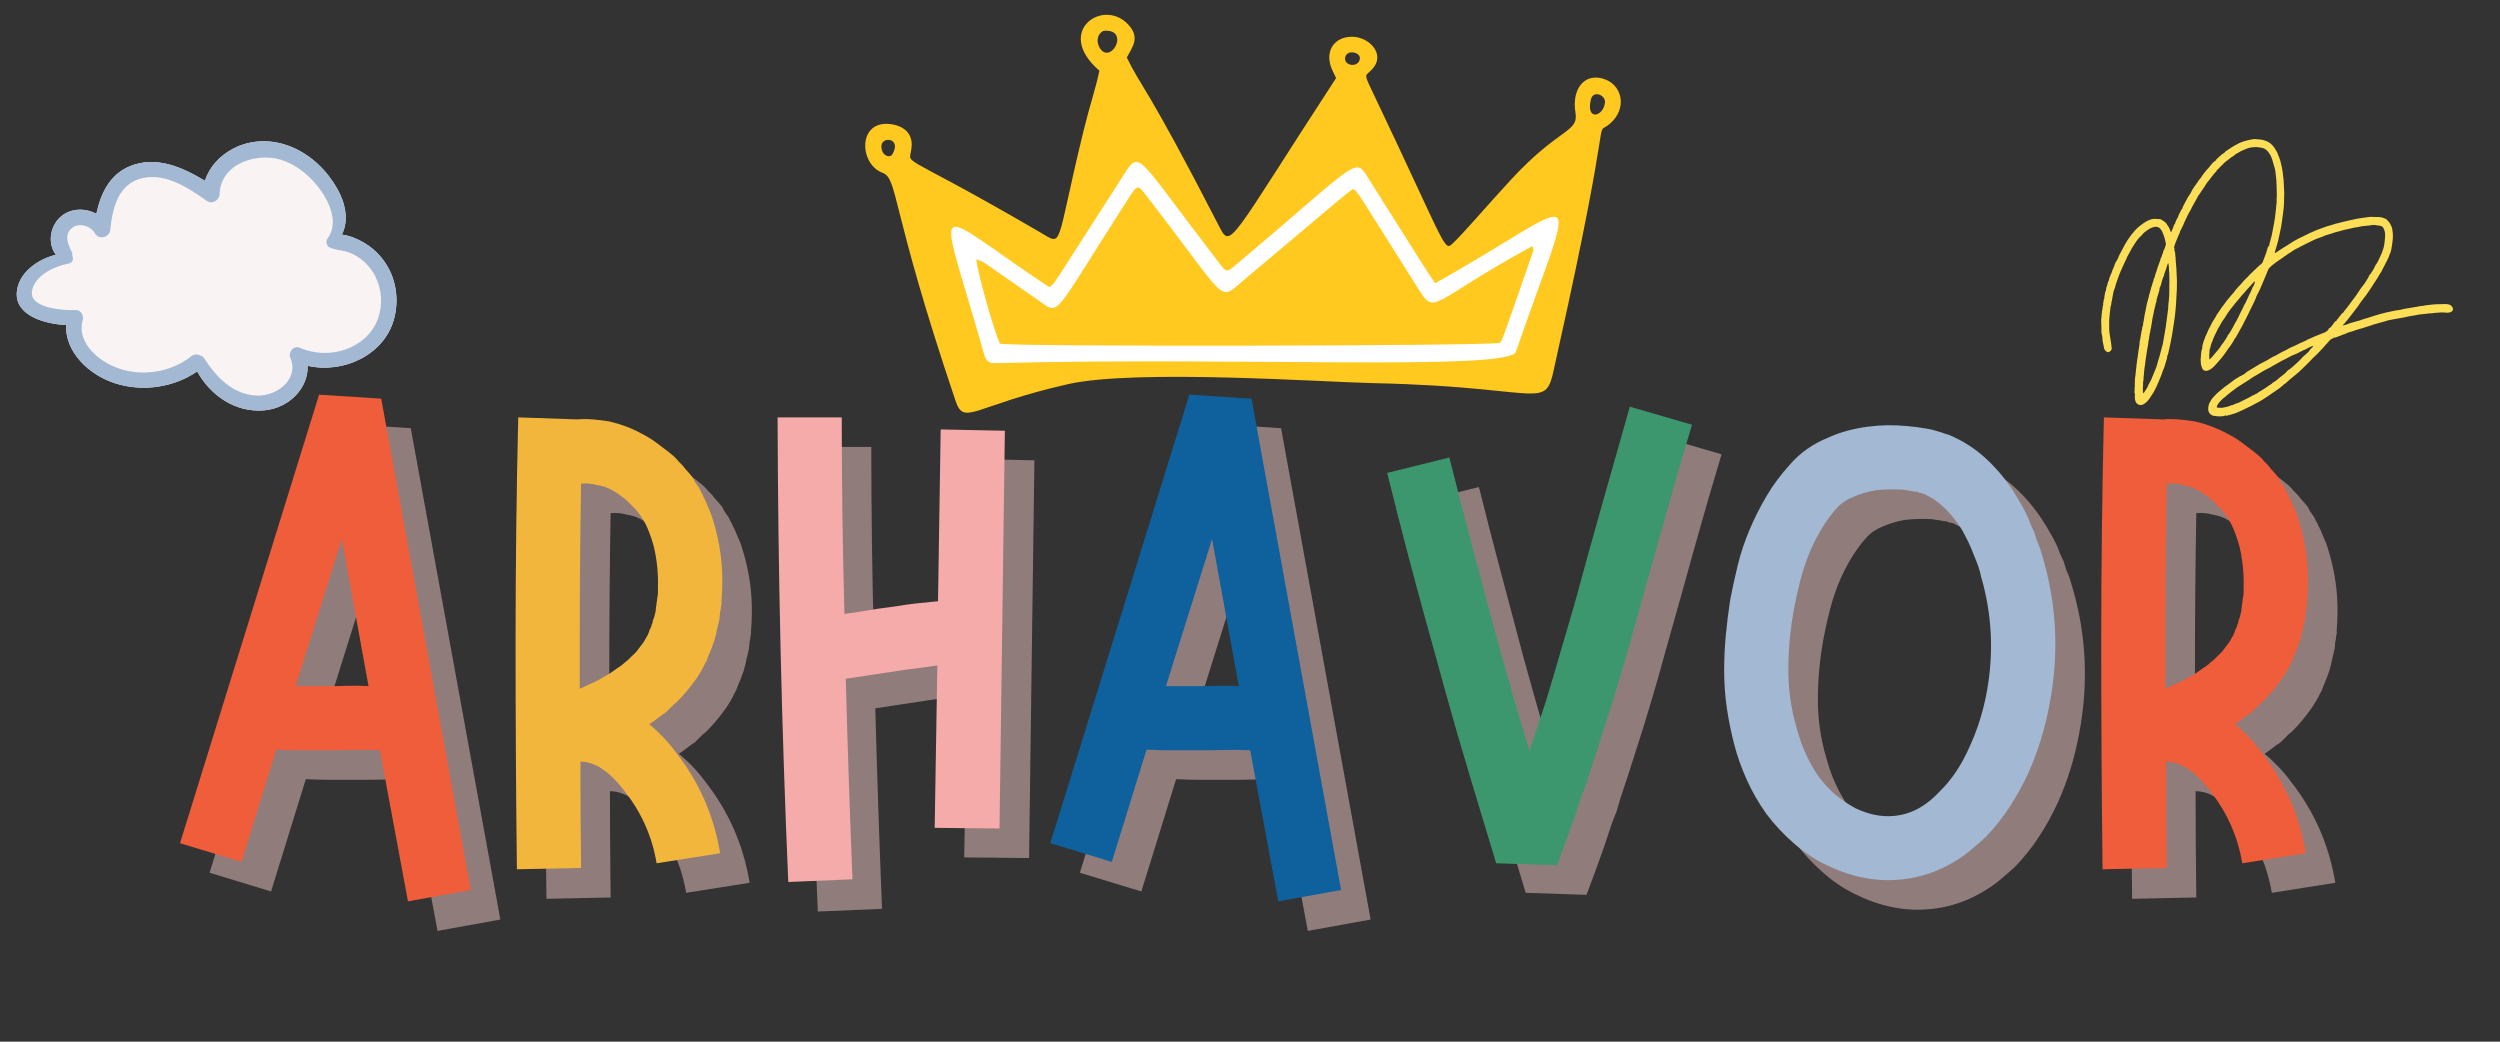 <svg version="1.2" preserveAspectRatio="xMidYMid meet" height="800" viewBox="0 0 1440 600" zoomAndPan="magnify" width="1920" xmlns:xlink="http://www.w3.org/1999/xlink" xmlns="http://www.w3.org/2000/svg"><rect x="0" y="0" width="1440" height="600" fill="#333333" stroke="none"/><defs><clipPath id="00adf48c76"><path d="M 498 8 L 934 8 L 934 238 L 498 238 Z M 498 8"></path></clipPath><clipPath id="7a888bcfbe"><path d="M 487.273 10.945 L 929.5 -28.715 L 953.082 234.23 L 510.855 273.891 Z M 487.273 10.945"></path></clipPath><clipPath id="5496771e8c"><path d="M 487.273 10.945 L 929.5 -28.715 L 953.082 234.23 L 510.855 273.891 Z M 487.273 10.945"></path></clipPath><clipPath id="777f6ef256"><path d="M 487.273 10.945 L 929.5 -28.715 L 953.082 234.23 L 510.855 273.891 Z M 487.273 10.945"></path></clipPath><clipPath id="fe44417d6a"><path d="M 547 93 L 898 93 L 898 210 L 547 210 Z M 547 93"></path></clipPath><clipPath id="f55fe4b58a"><path d="M 487.273 10.945 L 929.5 -28.715 L 953.082 234.23 L 510.855 273.891 Z M 487.273 10.945"></path></clipPath><clipPath id="63ff4826ea"><path d="M 487.273 10.945 L 929.5 -28.715 L 953.082 234.23 L 510.855 273.891 Z M 487.273 10.945"></path></clipPath><clipPath id="a323c57169"><path d="M 487.273 10.945 L 929.5 -28.715 L 953.082 234.23 L 510.855 273.891 Z M 487.273 10.945"></path></clipPath><clipPath id="af895c1375"><rect height="426" y="0" width="1261" x="0"></rect></clipPath><clipPath id="5337f7473f"><path d="M 1210.094 80.098 L 1413 80.098 L 1413 239.848 L 1210.094 239.848 Z M 1210.094 80.098"></path></clipPath></defs><g id="f202992314"><g clip-path="url(#00adf48c76)" clip-rule="nonzero"><g clip-path="url(#7a888bcfbe)" clip-rule="nonzero"><g clip-path="url(#5496771e8c)" clip-rule="nonzero"><g clip-path="url(#777f6ef256)" clip-rule="nonzero"><path d="M 769.578 44.98 C 768.367 42.285 767.27 40.344 766.57 38.254 C 763.34 28.535 769.168 20.824 779.43 21.195 C 788.684 21.527 797.734 30.965 791.012 39.121 C 786.758 44.285 785.074 41.344 789.805 51.281 C 835.531 147.211 831.371 145.211 837.617 139.375 C 842.676 134.648 856.285 118.719 870.168 103.668 C 898.352 73.09 909.434 76.574 907.445 64.703 C 905.375 52.281 911.746 42.48 922.559 45.098 C 934.531 48.008 937.668 62.375 927.355 71.223 C 917.074 80.051 930.934 52.125 897.004 203.734 C 888.895 239.973 898.887 222.98 791.406 220.695 C 762.227 220.078 653.984 212.488 615.227 221.258 C 560.555 233.621 555.406 245.684 550.398 230.879 C 512.34 118.098 517.52 103.02 508.199 99.473 C 494.754 94.332 494.023 69.137 512.859 71.48 C 521.719 72.582 525.309 77.773 525.141 83.559 C 524.723 97.703 511.531 82.785 599.332 133.934 C 612.781 141.766 607.539 143.336 624.117 75.383 C 627.727 60.586 631.141 51.02 633.242 40.711 C 606.363 17.605 636.891 -2.461 650.902 15.363 C 656.172 22.062 652.512 26.742 649.039 33.141 C 657.375 50.406 659.965 48.18 702.133 130.215 C 709.141 143.867 707.605 140.066 769.578 44.98 Z M 635.445 17.816 C 629.473 21.254 633.016 29.273 636.414 30.227 C 642.883 32.02 648.992 16.266 635.445 17.816 Z M 924.469 59.113 C 924.953 54.734 917.727 51.793 916.391 57.145 C 913.238 69.938 923.574 67.242 924.469 59.113 Z M 507.684 85.027 C 508.258 89.996 512.641 91.262 514.086 88.742 C 519.641 79.078 506.891 78.117 507.684 85.027 Z M 783.234 34.16 C 784.129 30.082 776.023 28.195 774.852 32.891 C 773.637 37.797 782.109 39.379 783.234 34.16 Z M 783.234 34.16" style="stroke:none;fill-rule:nonzero;fill:#ffc91f;fill-opacity:1;"></path></g></g></g></g><g clip-path="url(#fe44417d6a)" clip-rule="nonzero"><g clip-path="url(#f55fe4b58a)" clip-rule="nonzero"><g clip-path="url(#63ff4826ea)" clip-rule="nonzero"><g clip-path="url(#a323c57169)" clip-rule="nonzero"><path d="M 826.652 163.152 C 914.852 113.703 909.133 98.438 873.148 202.652 C 869.316 213.758 712.566 205.516 573.293 209.176 C 568.031 209.312 567.496 206.363 565.93 200.828 C 539.699 108.551 534.188 118.879 604.27 165.34 C 607.457 163.762 604.219 167.621 647.246 100.727 C 656.754 85.941 654.172 88.977 700.309 148.945 C 706.926 157.551 705.699 157.707 713.27 151.355 C 786.207 90.031 779.855 89.551 789.457 104.754 C 829.668 168.348 818.195 150.586 826.652 163.152 Z M 575.949 197.938 C 579.633 199.762 851.617 199.387 863.957 197.516 C 865.566 195.188 863.234 201.902 883.195 144.453 C 883.41 143.844 882.969 143.008 882.727 141.707 C 822.676 174.426 827.07 182.367 816.746 166.031 C 779.16 106.508 782.055 110.168 779.121 108.934 C 769.953 116.117 785.449 103.266 715.301 162.281 C 701.699 173.719 707.723 174.086 661.582 114.391 C 655.328 106.297 655.613 105.555 649.977 114.301 C 605.145 183.988 610.844 181.805 598.238 173.066 C 559.762 146.41 568.473 151.875 562.352 149.363 C 562.922 156.598 572.566 190.766 575.949 197.938 Z M 575.949 197.938" style="stroke:none;fill-rule:nonzero;fill:#ffffff;fill-opacity:1;"></path></g></g></g></g><g transform="matrix(1,0,0,1,93,121)"><g clip-path="url(#af895c1375)"><g style="fill:#d0aeae;fill-opacity:0.6;"><g transform="translate(18.085, 403.65)"><path d="M 177.109 5 L 140.922 11.547 L 124.75 -75.469 C 120.125 -75.719 115.375 -75.781 110.5 -75.656 C 105.625 -75.531 100.617 -75.469 95.484 -75.469 C 90.609 -75.469 85.602 -75.469 80.469 -75.469 C 75.332 -75.469 70.195 -75.594 65.062 -75.844 L 45.047 -11.172 L 9.625 -21.953 L 89.719 -280.297 L 125.516 -278 Z M 95.109 -112.422 C 98.703 -112.422 102.422 -112.484 106.266 -112.609 C 110.117 -112.742 114.098 -112.68 118.203 -112.422 L 102.797 -197.141 L 76.234 -112.422 C 82.398 -112.422 88.691 -112.422 95.109 -112.422 Z M 95.109 -112.422" style="stroke:none"></path></g></g><g style="fill:#ef5d3b;fill-opacity:1;"><g transform="translate(1.067, 386.633)"><path d="M 177.109 5 L 140.922 11.547 L 124.75 -75.469 C 120.125 -75.719 115.375 -75.781 110.5 -75.656 C 105.625 -75.531 100.617 -75.469 95.484 -75.469 C 90.609 -75.469 85.602 -75.469 80.469 -75.469 C 75.332 -75.469 70.195 -75.594 65.062 -75.844 L 45.047 -11.172 L 9.625 -21.953 L 89.719 -280.297 L 125.516 -278 Z M 95.109 -112.422 C 98.703 -112.422 102.422 -112.484 106.266 -112.609 C 110.117 -112.742 114.098 -112.68 118.203 -112.422 L 102.797 -197.141 L 76.234 -112.422 C 82.398 -112.422 88.691 -112.422 95.109 -112.422 Z M 95.109 -112.422" style="stroke:none"></path></g></g><g style="fill:#d0aeae;fill-opacity:0.6;"><g transform="translate(205.581, 403.65)"><path d="M 130.906 -201.75 C 133.727 -190.719 134.883 -179.426 134.375 -167.875 C 134.375 -166.594 134.305 -165.242 134.172 -163.828 C 134.047 -162.422 133.984 -160.945 133.984 -159.406 C 133.734 -158.633 133.609 -157.926 133.609 -157.281 C 133.609 -156.645 133.477 -155.941 133.219 -155.172 L 132.828 -150.938 C 132.578 -149.645 132.258 -148.289 131.875 -146.875 C 131.488 -145.469 131.164 -144 130.906 -142.469 C 130.656 -141.695 130.461 -140.988 130.328 -140.344 C 130.203 -139.695 130.008 -138.988 129.75 -138.219 C 129.5 -137.457 129.242 -136.754 128.984 -136.109 C 128.723 -135.461 128.469 -134.754 128.219 -133.984 L 126.297 -129.375 C 126.035 -128.602 125.773 -127.895 125.516 -127.25 C 125.266 -126.613 124.879 -125.91 124.359 -125.141 C 123.848 -123.848 123.145 -122.492 122.25 -121.078 C 121.352 -119.672 120.52 -118.328 119.75 -117.047 C 117.945 -114.484 116.082 -112.047 114.156 -109.734 C 112.238 -107.422 110.25 -105.238 108.188 -103.188 L 106.266 -101.641 L 104.734 -100.109 L 101.641 -97.031 C 100.359 -96.258 99.141 -95.422 97.984 -94.516 C 96.828 -93.617 95.738 -92.785 94.719 -92.016 L 92.406 -90.484 C 95.227 -88.172 97.922 -85.664 100.484 -82.969 C 103.055 -80.281 105.367 -77.523 107.422 -74.703 C 121.023 -57.504 129.625 -37.992 133.219 -16.172 L 96.641 -10.391 C 94.078 -25.797 87.914 -39.66 78.156 -51.984 C 73.281 -58.398 68.406 -63.02 63.531 -65.844 C 59.938 -67.895 56.344 -68.922 52.75 -68.922 C 52.75 -48.391 52.879 -27.984 53.141 -7.703 L 16.172 -6.938 C 15.91 -28.75 15.719 -50.438 15.594 -72 C 15.469 -93.562 15.406 -115.254 15.406 -137.078 C 15.406 -158.629 15.531 -180.25 15.781 -201.938 C 16.039 -223.633 16.426 -245.395 16.938 -267.219 L 50.828 -266.062 C 53.648 -266.312 56.664 -266.305 59.875 -266.047 C 63.082 -265.797 66.227 -265.414 69.312 -264.906 C 75.977 -263.363 82.133 -261.051 87.781 -257.969 C 90.863 -256.426 93.625 -254.754 96.062 -252.953 C 98.5 -251.16 100.875 -249.367 103.188 -247.578 C 104.219 -246.805 105.242 -245.969 106.266 -245.062 C 107.297 -244.164 108.32 -243.078 109.344 -241.797 C 110.113 -241.023 110.754 -240.383 111.266 -239.875 C 111.785 -239.363 112.301 -238.723 112.812 -237.953 L 115.891 -234.484 C 116.66 -233.453 117.176 -232.812 117.438 -232.562 L 118.594 -230.25 L 121.281 -226.391 C 121.539 -225.629 121.863 -224.926 122.25 -224.281 C 122.633 -223.633 122.953 -223.055 123.203 -222.547 C 123.461 -221.773 123.785 -221.066 124.172 -220.422 C 124.555 -219.785 124.879 -219.082 125.141 -218.312 C 125.648 -217.031 126.223 -215.68 126.859 -214.266 C 127.504 -212.859 128.082 -211.383 128.594 -209.844 L 129.75 -205.984 Z M 97.406 -169.031 C 97.664 -176.988 96.898 -184.816 95.109 -192.516 C 94.078 -196.367 92.852 -199.961 91.438 -203.297 C 90.031 -206.629 88.301 -209.582 86.25 -212.156 L 84.703 -214.078 C 84.453 -214.336 84.195 -214.594 83.938 -214.844 C 83.676 -215.102 83.422 -215.363 83.172 -215.625 C 82.398 -216.383 81.113 -217.664 79.312 -219.469 C 76.238 -222.031 73.285 -224.082 70.453 -225.625 C 68.148 -226.906 65.328 -227.805 61.984 -228.328 C 59.422 -229.098 56.473 -229.352 53.141 -229.094 C 52.879 -213.945 52.68 -198.672 52.547 -183.266 C 52.422 -167.867 52.359 -152.473 52.359 -137.078 C 52.359 -132.711 52.359 -128.348 52.359 -123.984 C 52.359 -119.617 52.359 -115.254 52.359 -110.891 C 56.211 -112.68 59.805 -114.348 63.141 -115.891 C 63.91 -116.41 64.742 -116.926 65.641 -117.438 C 66.547 -117.945 67.508 -118.457 68.531 -118.969 L 70.844 -120.516 L 73.547 -122.438 C 74.316 -122.945 75.082 -123.457 75.844 -123.969 C 76.613 -124.488 77.383 -125.133 78.156 -125.906 L 80.094 -127.453 L 82.016 -129.375 C 83.555 -130.656 84.836 -132 85.859 -133.406 C 86.891 -134.82 87.914 -136.172 88.938 -137.453 C 89.457 -138.223 89.91 -138.992 90.297 -139.766 C 90.68 -140.535 91.129 -141.305 91.641 -142.078 C 91.641 -142.336 91.766 -142.656 92.016 -143.031 C 92.273 -143.414 92.406 -143.867 92.406 -144.391 L 93.562 -146.703 C 93.562 -146.953 93.625 -147.27 93.75 -147.656 C 93.883 -148.039 94.078 -148.488 94.328 -149 C 94.328 -149.52 94.391 -149.973 94.516 -150.359 C 94.648 -150.742 94.848 -151.191 95.109 -151.703 C 95.359 -152.734 95.609 -153.695 95.859 -154.594 C 96.117 -155.488 96.25 -156.453 96.25 -157.484 L 96.641 -160.172 L 97.031 -163.25 C 97.281 -164.281 97.406 -165.242 97.406 -166.141 C 97.406 -167.035 97.406 -168 97.406 -169.031 Z M 97.406 -169.031" style="stroke:none"></path></g></g><g style="fill:#f3b63d;fill-opacity:1;"><g transform="translate(188.563, 386.633)"><path d="M 130.906 -201.75 C 133.727 -190.719 134.883 -179.426 134.375 -167.875 C 134.375 -166.594 134.305 -165.242 134.172 -163.828 C 134.047 -162.422 133.984 -160.945 133.984 -159.406 C 133.734 -158.633 133.609 -157.926 133.609 -157.281 C 133.609 -156.645 133.477 -155.941 133.219 -155.172 L 132.828 -150.938 C 132.578 -149.645 132.258 -148.289 131.875 -146.875 C 131.488 -145.469 131.164 -144 130.906 -142.469 C 130.656 -141.695 130.461 -140.988 130.328 -140.344 C 130.203 -139.695 130.008 -138.988 129.75 -138.219 C 129.5 -137.457 129.242 -136.754 128.984 -136.109 C 128.723 -135.461 128.469 -134.754 128.219 -133.984 L 126.297 -129.375 C 126.035 -128.602 125.773 -127.895 125.516 -127.25 C 125.266 -126.613 124.879 -125.91 124.359 -125.141 C 123.848 -123.848 123.145 -122.492 122.25 -121.078 C 121.352 -119.672 120.52 -118.328 119.75 -117.047 C 117.945 -114.484 116.082 -112.047 114.156 -109.734 C 112.238 -107.422 110.25 -105.238 108.188 -103.188 L 106.266 -101.641 L 104.734 -100.109 L 101.641 -97.031 C 100.359 -96.258 99.141 -95.422 97.984 -94.516 C 96.828 -93.617 95.738 -92.785 94.719 -92.016 L 92.406 -90.484 C 95.227 -88.172 97.922 -85.664 100.484 -82.969 C 103.055 -80.281 105.367 -77.523 107.422 -74.703 C 121.023 -57.504 129.625 -37.992 133.219 -16.172 L 96.641 -10.391 C 94.078 -25.797 87.914 -39.66 78.156 -51.984 C 73.281 -58.398 68.406 -63.02 63.531 -65.844 C 59.938 -67.895 56.344 -68.922 52.75 -68.922 C 52.75 -48.391 52.879 -27.984 53.141 -7.703 L 16.172 -6.938 C 15.91 -28.75 15.719 -50.438 15.594 -72 C 15.469 -93.562 15.406 -115.254 15.406 -137.078 C 15.406 -158.629 15.531 -180.25 15.781 -201.938 C 16.039 -223.633 16.426 -245.395 16.938 -267.219 L 50.828 -266.062 C 53.648 -266.312 56.664 -266.305 59.875 -266.047 C 63.082 -265.797 66.227 -265.414 69.312 -264.906 C 75.977 -263.363 82.133 -261.051 87.781 -257.969 C 90.863 -256.426 93.625 -254.754 96.062 -252.953 C 98.5 -251.16 100.875 -249.367 103.188 -247.578 C 104.219 -246.805 105.242 -245.969 106.266 -245.062 C 107.297 -244.164 108.32 -243.078 109.344 -241.797 C 110.113 -241.023 110.754 -240.383 111.266 -239.875 C 111.785 -239.363 112.301 -238.723 112.812 -237.953 L 115.891 -234.484 C 116.66 -233.453 117.176 -232.812 117.438 -232.562 L 118.594 -230.25 L 121.281 -226.391 C 121.539 -225.629 121.863 -224.926 122.25 -224.281 C 122.633 -223.633 122.953 -223.055 123.203 -222.547 C 123.461 -221.773 123.785 -221.066 124.172 -220.422 C 124.555 -219.785 124.879 -219.082 125.141 -218.312 C 125.648 -217.031 126.223 -215.68 126.859 -214.266 C 127.504 -212.859 128.082 -211.383 128.594 -209.844 L 129.75 -205.984 Z M 97.406 -169.031 C 97.664 -176.988 96.898 -184.816 95.109 -192.516 C 94.078 -196.367 92.852 -199.961 91.438 -203.297 C 90.031 -206.629 88.301 -209.582 86.25 -212.156 L 84.703 -214.078 C 84.453 -214.336 84.195 -214.594 83.938 -214.844 C 83.676 -215.102 83.422 -215.363 83.172 -215.625 C 82.398 -216.383 81.113 -217.664 79.312 -219.469 C 76.238 -222.031 73.285 -224.082 70.453 -225.625 C 68.148 -226.906 65.328 -227.805 61.984 -228.328 C 59.422 -229.098 56.473 -229.352 53.141 -229.094 C 52.879 -213.945 52.68 -198.672 52.547 -183.266 C 52.422 -167.867 52.359 -152.473 52.359 -137.078 C 52.359 -132.711 52.359 -128.348 52.359 -123.984 C 52.359 -119.617 52.359 -115.254 52.359 -110.891 C 56.211 -112.68 59.805 -114.348 63.141 -115.891 C 63.91 -116.41 64.742 -116.926 65.641 -117.438 C 66.547 -117.945 67.508 -118.457 68.531 -118.969 L 70.844 -120.516 L 73.547 -122.438 C 74.316 -122.945 75.082 -123.457 75.844 -123.969 C 76.613 -124.488 77.383 -125.133 78.156 -125.906 L 80.094 -127.453 L 82.016 -129.375 C 83.555 -130.656 84.836 -132 85.859 -133.406 C 86.891 -134.82 87.914 -136.172 88.938 -137.453 C 89.457 -138.223 89.91 -138.992 90.297 -139.766 C 90.68 -140.535 91.129 -141.305 91.641 -142.078 C 91.641 -142.336 91.766 -142.656 92.016 -143.031 C 92.273 -143.414 92.406 -143.867 92.406 -144.391 L 93.562 -146.703 C 93.562 -146.953 93.625 -147.27 93.75 -147.656 C 93.883 -148.039 94.078 -148.488 94.328 -149 C 94.328 -149.52 94.391 -149.973 94.516 -150.359 C 94.648 -150.742 94.848 -151.191 95.109 -151.703 C 95.359 -152.734 95.609 -153.695 95.859 -154.594 C 96.117 -155.488 96.25 -156.453 96.25 -157.484 L 96.641 -160.172 L 97.031 -163.25 C 97.281 -164.281 97.406 -165.242 97.406 -166.141 C 97.406 -167.035 97.406 -168 97.406 -169.031 Z M 97.406 -169.031" style="stroke:none"></path></g></g><g style="fill:#d0aeae;fill-opacity:0.6;"><g transform="translate(356.504, 403.65)"><path d="M 109.344 -260.281 L 146.312 -259.516 L 143.234 -30.422 L 105.891 -30.797 L 107.422 -124.359 C 106.141 -124.109 105.242 -123.984 104.734 -123.984 C 101.648 -123.461 98.438 -123.008 95.094 -122.625 C 91.758 -122.25 88.426 -121.801 85.094 -121.281 C 79.957 -120.508 74.883 -119.738 69.875 -118.969 C 64.875 -118.195 59.805 -117.43 54.672 -116.672 C 55.18 -97.41 55.758 -78.156 56.406 -58.906 C 57.051 -39.656 57.758 -20.406 58.531 -1.156 L 21.562 0.391 C 17.707 -88.68 15.656 -177.883 15.406 -267.219 L 52.359 -267.219 C 52.359 -248.477 52.488 -229.609 52.75 -210.609 C 53.008 -191.617 53.395 -172.754 53.906 -154.016 C 58.008 -154.523 62.242 -155.164 66.609 -155.938 C 70.973 -156.707 75.336 -157.348 79.703 -157.859 C 83.035 -158.379 86.5 -158.895 90.094 -159.406 C 93.688 -159.914 97.156 -160.301 100.5 -160.562 C 103.062 -160.812 105.5 -161.066 107.812 -161.328 Z M 109.344 -260.281" style="stroke:none"></path></g></g><g style="fill:#f5aba9;fill-opacity:1;"><g transform="translate(339.487, 386.633)"><path d="M 109.344 -260.281 L 146.312 -259.516 L 143.234 -30.422 L 105.891 -30.797 L 107.422 -124.359 C 106.141 -124.109 105.242 -123.984 104.734 -123.984 C 101.648 -123.461 98.438 -123.008 95.094 -122.625 C 91.758 -122.25 88.426 -121.801 85.094 -121.281 C 79.957 -120.508 74.883 -119.738 69.875 -118.969 C 64.875 -118.195 59.805 -117.43 54.672 -116.672 C 55.18 -97.41 55.758 -78.156 56.406 -58.906 C 57.051 -39.656 57.758 -20.406 58.531 -1.156 L 21.562 0.391 C 17.707 -88.68 15.656 -177.883 15.406 -267.219 L 52.359 -267.219 C 52.359 -248.477 52.488 -229.609 52.75 -210.609 C 53.008 -191.617 53.395 -172.754 53.906 -154.016 C 58.008 -154.523 62.242 -155.164 66.609 -155.938 C 70.973 -156.707 75.336 -157.348 79.703 -157.859 C 83.035 -158.379 86.5 -158.895 90.094 -159.406 C 93.688 -159.914 97.156 -160.301 100.5 -160.562 C 103.062 -160.812 105.5 -161.066 107.812 -161.328 Z M 109.344 -260.281" style="stroke:none"></path></g></g><g style="fill:#d0aeae;fill-opacity:0.6;"><g transform="translate(519.374, 403.65)"><path d="M 177.109 5 L 140.922 11.547 L 124.75 -75.469 C 120.125 -75.719 115.375 -75.781 110.5 -75.656 C 105.625 -75.531 100.617 -75.469 95.484 -75.469 C 90.609 -75.469 85.602 -75.469 80.469 -75.469 C 75.332 -75.469 70.195 -75.594 65.062 -75.844 L 45.047 -11.172 L 9.625 -21.953 L 89.719 -280.297 L 125.516 -278 Z M 95.109 -112.422 C 98.703 -112.422 102.422 -112.484 106.266 -112.609 C 110.117 -112.742 114.098 -112.68 118.203 -112.422 L 102.797 -197.141 L 76.234 -112.422 C 82.398 -112.422 88.691 -112.422 95.109 -112.422 Z M 95.109 -112.422" style="stroke:none"></path></g></g><g style="fill:#0f619d;fill-opacity:1;"><g transform="translate(502.357, 386.633)"><path d="M 177.109 5 L 140.922 11.547 L 124.75 -75.469 C 120.125 -75.719 115.375 -75.781 110.5 -75.656 C 105.625 -75.531 100.617 -75.469 95.484 -75.469 C 90.609 -75.469 85.602 -75.469 80.469 -75.469 C 75.332 -75.469 70.195 -75.594 65.062 -75.844 L 45.047 -11.172 L 9.625 -21.953 L 89.719 -280.297 L 125.516 -278 Z M 95.109 -112.422 C 98.703 -112.422 102.422 -112.484 106.266 -112.609 C 110.117 -112.742 114.098 -112.68 118.203 -112.422 L 102.797 -197.141 L 76.234 -112.422 C 82.398 -112.422 88.691 -112.422 95.109 -112.422 Z M 95.109 -112.422" style="stroke:none"></path></g></g><g style="fill:#d0aeae;fill-opacity:0.6;"><g transform="translate(706.87, 403.65)"><path d="M 155.938 -273.375 L 191.75 -262.969 C 186.102 -244.238 180.645 -225.375 175.375 -206.375 C 170.113 -187.383 164.789 -168.391 159.406 -149.391 C 156.832 -139.891 154.133 -130.391 151.312 -120.891 C 148.488 -111.398 145.539 -101.906 142.469 -92.406 C 140.926 -87.531 139.383 -82.719 137.844 -77.969 C 136.301 -73.219 134.758 -68.535 133.219 -63.922 L 131.297 -57.375 L 128.594 -50.438 L 123.984 -36.578 L 118.969 -22.719 L 113.969 -9.234 L 78.938 -10.391 L 71.609 -34.656 L 64.297 -58.906 L 56.219 -86.25 C 51.594 -102.414 46.973 -118.973 42.359 -135.922 C 37.734 -152.348 33.238 -168.836 28.875 -185.391 C 24.508 -201.953 20.273 -218.57 16.172 -235.25 L 51.984 -244.109 C 56.086 -227.68 60.32 -211.254 64.688 -194.828 C 69.051 -178.398 73.414 -161.973 77.781 -145.547 C 82.395 -128.859 87.016 -112.555 91.641 -96.641 L 98.188 -74.703 L 98.188 -75.469 C 99.727 -80.082 101.266 -84.695 102.797 -89.312 C 104.336 -93.938 105.879 -98.562 107.422 -103.188 C 110.242 -112.426 113.004 -121.727 115.703 -131.094 C 118.398 -140.469 121.16 -149.906 123.984 -159.406 C 129.117 -178.395 134.379 -197.383 139.766 -216.375 C 145.16 -235.375 150.551 -254.375 155.938 -273.375 Z M 155.938 -273.375" style="stroke:none"></path></g></g><g style="fill:#3d976e;fill-opacity:1;"><g transform="translate(689.853, 386.633)"><path d="M 155.938 -273.375 L 191.75 -262.969 C 186.102 -244.238 180.645 -225.375 175.375 -206.375 C 170.113 -187.383 164.789 -168.391 159.406 -149.391 C 156.832 -139.891 154.133 -130.391 151.312 -120.891 C 148.488 -111.398 145.539 -101.906 142.469 -92.406 C 140.926 -87.531 139.383 -82.719 137.844 -77.969 C 136.301 -73.219 134.758 -68.535 133.219 -63.922 L 131.297 -57.375 L 128.594 -50.438 L 123.984 -36.578 L 118.969 -22.719 L 113.969 -9.234 L 78.938 -10.391 L 71.609 -34.656 L 64.297 -58.906 L 56.219 -86.25 C 51.594 -102.414 46.973 -118.973 42.359 -135.922 C 37.734 -152.348 33.238 -168.836 28.875 -185.391 C 24.508 -201.953 20.273 -218.57 16.172 -235.25 L 51.984 -244.109 C 56.086 -227.68 60.32 -211.254 64.688 -194.828 C 69.051 -178.398 73.414 -161.973 77.781 -145.547 C 82.395 -128.859 87.016 -112.555 91.641 -96.641 L 98.188 -74.703 L 98.188 -75.469 C 99.727 -80.082 101.266 -84.695 102.797 -89.312 C 104.336 -93.938 105.879 -98.562 107.422 -103.188 C 110.242 -112.426 113.004 -121.727 115.703 -131.094 C 118.398 -140.469 121.16 -149.906 123.984 -159.406 C 129.117 -178.395 134.379 -197.383 139.766 -216.375 C 145.16 -235.375 150.551 -254.375 155.938 -273.375 Z M 155.938 -273.375" style="stroke:none"></path></g></g><g style="fill:#d0aeae;fill-opacity:0.6;"><g transform="translate(906.74, 403.65)"><path d="M 194.062 -185.969 C 202.008 -158.758 203.289 -130.91 197.906 -102.422 C 195.344 -88.297 191.234 -74.945 185.578 -62.375 C 182.504 -55.695 178.977 -49.273 175 -43.109 C 171.02 -36.953 166.332 -31.051 160.938 -25.406 C 158.113 -22.844 155.16 -20.273 152.078 -17.703 C 149.004 -15.141 145.672 -12.832 142.078 -10.781 C 134.629 -6.414 126.801 -3.461 118.594 -1.922 C 110.125 -0.379 101.781 -0.254 93.562 -1.547 C 85.602 -2.828 77.898 -5.266 70.453 -8.859 C 63.523 -11.93 56.852 -16.297 50.438 -21.953 C 44.789 -26.828 39.531 -32.473 34.656 -38.891 C 30.289 -45.047 26.566 -51.523 23.484 -58.328 C 20.398 -65.129 17.961 -72 16.172 -78.938 C 14.367 -85.863 12.953 -92.852 11.922 -99.906 C 10.898 -106.969 10.391 -114.094 10.391 -121.281 C 10.391 -128.219 10.711 -135.086 11.359 -141.891 C 12.004 -148.691 12.836 -155.426 13.859 -162.094 C 15.141 -168.77 16.613 -175.508 18.281 -182.312 C 19.957 -189.113 22.207 -195.852 25.031 -202.531 C 27.852 -209.195 31.125 -215.676 34.844 -221.969 C 38.562 -228.258 42.988 -234.227 48.125 -239.875 L 75.469 -215.234 C 69.051 -208.047 63.66 -199.191 59.297 -188.672 C 57.242 -183.535 55.508 -178.207 54.094 -172.688 C 52.688 -167.164 51.469 -161.582 50.438 -155.938 C 48.383 -144.383 47.359 -132.961 47.359 -121.672 C 47.359 -110.379 48.898 -99.469 51.984 -88.938 C 54.805 -78.156 59.039 -68.66 64.688 -60.453 C 67.77 -56.348 71.109 -52.754 74.703 -49.672 C 78.547 -46.586 82.395 -44.02 86.25 -41.969 C 94.977 -37.863 103.445 -36.582 111.656 -38.125 C 119.875 -39.656 127.445 -44.145 134.375 -51.594 C 141.301 -58.27 147.078 -66.867 151.703 -77.391 C 156.328 -87.398 159.664 -98.051 161.719 -109.344 C 165.82 -131.938 164.664 -154.141 158.25 -175.953 C 157.988 -177.242 157.664 -178.531 157.281 -179.812 C 156.895 -181.094 156.445 -182.375 155.938 -183.656 L 154.391 -187.516 L 152.859 -191.359 C 151.578 -194.441 150.422 -196.879 149.391 -198.672 C 148.879 -199.703 148.301 -200.797 147.656 -201.953 C 147.02 -203.109 146.316 -204.195 145.547 -205.219 C 142.723 -209.32 139.641 -212.914 136.297 -216 C 133.223 -218.82 129.758 -221.133 125.906 -222.938 C 125.395 -223.188 124.879 -223.375 124.359 -223.5 C 123.848 -223.633 123.336 -223.703 122.828 -223.703 C 122.566 -223.961 122.18 -224.156 121.672 -224.281 C 121.16 -224.406 120.645 -224.469 120.125 -224.469 C 117.301 -224.988 114.863 -225.375 112.812 -225.625 C 107.676 -225.883 102.672 -225.758 97.797 -225.25 C 93.18 -224.477 88.816 -223.191 84.703 -221.391 C 80.859 -219.848 77.781 -217.797 75.469 -215.234 L 48.125 -239.875 C 51.207 -243.469 54.609 -246.547 58.328 -249.109 C 62.055 -251.68 65.844 -253.738 69.688 -255.281 C 73.539 -257.07 77.391 -258.477 81.234 -259.5 C 85.086 -260.531 88.941 -261.305 92.797 -261.828 C 100.492 -262.848 108.191 -262.973 115.891 -262.203 C 119.234 -261.953 123.086 -261.441 127.453 -260.672 C 129.242 -260.41 131.297 -259.895 133.609 -259.125 C 134.629 -258.863 135.648 -258.539 136.672 -258.156 C 137.703 -257.77 138.734 -257.453 139.766 -257.203 C 147.723 -253.867 154.781 -249.375 160.938 -243.719 C 166.582 -238.594 171.719 -232.562 176.344 -225.625 C 178.656 -222.031 180.582 -218.82 182.125 -216 C 183.145 -214.207 184.039 -212.473 184.812 -210.797 C 185.582 -209.129 186.223 -207.523 186.734 -205.984 L 189.047 -200.984 L 190.594 -195.984 C 191.363 -194.441 192.004 -192.836 192.516 -191.172 C 193.023 -189.504 193.539 -187.77 194.062 -185.969 Z M 194.062 -185.969" style="stroke:none"></path></g></g><g style="fill:#a2b8d3;fill-opacity:1;"><g transform="translate(889.723, 386.633)"><path d="M 194.062 -185.969 C 202.008 -158.758 203.289 -130.91 197.906 -102.422 C 195.344 -88.297 191.234 -74.945 185.578 -62.375 C 182.504 -55.695 178.977 -49.273 175 -43.109 C 171.02 -36.953 166.332 -31.051 160.938 -25.406 C 158.113 -22.844 155.16 -20.273 152.078 -17.703 C 149.004 -15.141 145.672 -12.832 142.078 -10.781 C 134.629 -6.414 126.801 -3.461 118.594 -1.922 C 110.125 -0.379 101.781 -0.254 93.562 -1.547 C 85.602 -2.828 77.898 -5.266 70.453 -8.859 C 63.523 -11.93 56.852 -16.297 50.438 -21.953 C 44.789 -26.828 39.531 -32.473 34.656 -38.891 C 30.289 -45.047 26.566 -51.523 23.484 -58.328 C 20.398 -65.129 17.961 -72 16.172 -78.938 C 14.367 -85.863 12.953 -92.852 11.922 -99.906 C 10.898 -106.969 10.391 -114.094 10.391 -121.281 C 10.391 -128.219 10.711 -135.086 11.359 -141.891 C 12.004 -148.691 12.836 -155.426 13.859 -162.094 C 15.141 -168.77 16.613 -175.508 18.281 -182.312 C 19.957 -189.113 22.207 -195.852 25.031 -202.531 C 27.852 -209.195 31.125 -215.676 34.844 -221.969 C 38.562 -228.258 42.988 -234.227 48.125 -239.875 L 75.469 -215.234 C 69.051 -208.047 63.66 -199.191 59.297 -188.672 C 57.242 -183.535 55.508 -178.207 54.094 -172.688 C 52.688 -167.164 51.469 -161.582 50.438 -155.938 C 48.383 -144.383 47.359 -132.961 47.359 -121.672 C 47.359 -110.379 48.898 -99.469 51.984 -88.938 C 54.805 -78.156 59.039 -68.66 64.688 -60.453 C 67.77 -56.348 71.109 -52.754 74.703 -49.672 C 78.547 -46.586 82.395 -44.02 86.25 -41.969 C 94.977 -37.863 103.445 -36.582 111.656 -38.125 C 119.875 -39.656 127.445 -44.145 134.375 -51.594 C 141.301 -58.27 147.078 -66.867 151.703 -77.391 C 156.328 -87.398 159.664 -98.051 161.719 -109.344 C 165.82 -131.938 164.664 -154.141 158.25 -175.953 C 157.988 -177.242 157.664 -178.531 157.281 -179.812 C 156.895 -181.094 156.445 -182.375 155.938 -183.656 L 154.391 -187.516 L 152.859 -191.359 C 151.578 -194.441 150.422 -196.879 149.391 -198.672 C 148.879 -199.703 148.301 -200.797 147.656 -201.953 C 147.02 -203.109 146.316 -204.195 145.547 -205.219 C 142.723 -209.32 139.641 -212.914 136.297 -216 C 133.223 -218.82 129.758 -221.133 125.906 -222.938 C 125.395 -223.188 124.879 -223.375 124.359 -223.5 C 123.848 -223.633 123.336 -223.703 122.828 -223.703 C 122.566 -223.961 122.18 -224.156 121.672 -224.281 C 121.16 -224.406 120.645 -224.469 120.125 -224.469 C 117.301 -224.988 114.863 -225.375 112.812 -225.625 C 107.676 -225.883 102.672 -225.758 97.797 -225.25 C 93.18 -224.477 88.816 -223.191 84.703 -221.391 C 80.859 -219.848 77.781 -217.797 75.469 -215.234 L 48.125 -239.875 C 51.207 -243.469 54.609 -246.547 58.328 -249.109 C 62.055 -251.68 65.844 -253.738 69.688 -255.281 C 73.539 -257.07 77.391 -258.477 81.234 -259.5 C 85.086 -260.531 88.941 -261.305 92.797 -261.828 C 100.492 -262.848 108.191 -262.973 115.891 -262.203 C 119.234 -261.953 123.086 -261.441 127.453 -260.672 C 129.242 -260.41 131.297 -259.895 133.609 -259.125 C 134.629 -258.863 135.648 -258.539 136.672 -258.156 C 137.703 -257.77 138.734 -257.453 139.766 -257.203 C 147.723 -253.867 154.781 -249.375 160.938 -243.719 C 166.582 -238.594 171.719 -232.562 176.344 -225.625 C 178.656 -222.031 180.582 -218.82 182.125 -216 C 183.145 -214.207 184.039 -212.473 184.812 -210.797 C 185.582 -209.129 186.223 -207.523 186.734 -205.984 L 189.047 -200.984 L 190.594 -195.984 C 191.363 -194.441 192.004 -192.836 192.516 -191.172 C 193.023 -189.504 193.539 -187.77 194.062 -185.969 Z M 194.062 -185.969" style="stroke:none"></path></g></g><g style="fill:#d0aeae;fill-opacity:0.6;"><g transform="translate(1118.922, 403.65)"><path d="M 130.906 -201.75 C 133.727 -190.719 134.883 -179.426 134.375 -167.875 C 134.375 -166.594 134.305 -165.242 134.172 -163.828 C 134.047 -162.422 133.984 -160.945 133.984 -159.406 C 133.734 -158.633 133.609 -157.926 133.609 -157.281 C 133.609 -156.645 133.477 -155.941 133.219 -155.172 L 132.828 -150.938 C 132.578 -149.645 132.258 -148.289 131.875 -146.875 C 131.488 -145.469 131.164 -144 130.906 -142.469 C 130.656 -141.695 130.461 -140.988 130.328 -140.344 C 130.203 -139.695 130.008 -138.988 129.75 -138.219 C 129.5 -137.457 129.242 -136.754 128.984 -136.109 C 128.723 -135.461 128.469 -134.754 128.219 -133.984 L 126.297 -129.375 C 126.035 -128.602 125.773 -127.895 125.516 -127.25 C 125.266 -126.613 124.879 -125.91 124.359 -125.141 C 123.848 -123.848 123.145 -122.492 122.25 -121.078 C 121.352 -119.672 120.52 -118.328 119.75 -117.047 C 117.945 -114.484 116.082 -112.047 114.156 -109.734 C 112.238 -107.422 110.25 -105.238 108.188 -103.188 L 106.266 -101.641 L 104.734 -100.109 L 101.641 -97.031 C 100.359 -96.258 99.141 -95.422 97.984 -94.516 C 96.828 -93.617 95.738 -92.785 94.719 -92.016 L 92.406 -90.484 C 95.227 -88.172 97.922 -85.664 100.484 -82.969 C 103.055 -80.281 105.367 -77.523 107.422 -74.703 C 121.023 -57.504 129.625 -37.992 133.219 -16.172 L 96.641 -10.391 C 94.078 -25.797 87.914 -39.66 78.156 -51.984 C 73.281 -58.398 68.406 -63.02 63.531 -65.844 C 59.938 -67.895 56.344 -68.922 52.75 -68.922 C 52.75 -48.391 52.879 -27.984 53.141 -7.703 L 16.172 -6.938 C 15.91 -28.75 15.719 -50.438 15.594 -72 C 15.469 -93.562 15.406 -115.254 15.406 -137.078 C 15.406 -158.629 15.531 -180.25 15.781 -201.938 C 16.039 -223.633 16.426 -245.395 16.938 -267.219 L 50.828 -266.062 C 53.648 -266.312 56.664 -266.305 59.875 -266.047 C 63.082 -265.797 66.227 -265.414 69.312 -264.906 C 75.977 -263.363 82.133 -261.051 87.781 -257.969 C 90.863 -256.426 93.625 -254.754 96.062 -252.953 C 98.5 -251.16 100.875 -249.367 103.188 -247.578 C 104.219 -246.805 105.242 -245.969 106.266 -245.062 C 107.297 -244.164 108.32 -243.078 109.344 -241.797 C 110.113 -241.023 110.754 -240.383 111.266 -239.875 C 111.785 -239.363 112.301 -238.723 112.812 -237.953 L 115.891 -234.484 C 116.66 -233.453 117.176 -232.812 117.438 -232.562 L 118.594 -230.25 L 121.281 -226.391 C 121.539 -225.629 121.863 -224.926 122.25 -224.281 C 122.633 -223.633 122.953 -223.055 123.203 -222.547 C 123.461 -221.773 123.785 -221.066 124.172 -220.422 C 124.555 -219.785 124.879 -219.082 125.141 -218.312 C 125.648 -217.031 126.223 -215.68 126.859 -214.266 C 127.504 -212.859 128.082 -211.383 128.594 -209.844 L 129.75 -205.984 Z M 97.406 -169.031 C 97.664 -176.988 96.898 -184.816 95.109 -192.516 C 94.078 -196.367 92.852 -199.961 91.438 -203.297 C 90.031 -206.629 88.301 -209.582 86.25 -212.156 L 84.703 -214.078 C 84.453 -214.336 84.195 -214.594 83.938 -214.844 C 83.676 -215.102 83.422 -215.363 83.172 -215.625 C 82.398 -216.383 81.113 -217.664 79.312 -219.469 C 76.238 -222.031 73.285 -224.082 70.453 -225.625 C 68.148 -226.906 65.328 -227.805 61.984 -228.328 C 59.422 -229.098 56.473 -229.352 53.141 -229.094 C 52.879 -213.945 52.68 -198.672 52.547 -183.266 C 52.422 -167.867 52.359 -152.473 52.359 -137.078 C 52.359 -132.711 52.359 -128.348 52.359 -123.984 C 52.359 -119.617 52.359 -115.254 52.359 -110.891 C 56.211 -112.68 59.805 -114.348 63.141 -115.891 C 63.91 -116.41 64.742 -116.926 65.641 -117.438 C 66.547 -117.945 67.508 -118.457 68.531 -118.969 L 70.844 -120.516 L 73.547 -122.438 C 74.316 -122.945 75.082 -123.457 75.844 -123.969 C 76.613 -124.488 77.383 -125.133 78.156 -125.906 L 80.094 -127.453 L 82.016 -129.375 C 83.555 -130.656 84.836 -132 85.859 -133.406 C 86.891 -134.82 87.914 -136.172 88.938 -137.453 C 89.457 -138.223 89.91 -138.992 90.297 -139.766 C 90.68 -140.535 91.129 -141.305 91.641 -142.078 C 91.641 -142.336 91.766 -142.656 92.016 -143.031 C 92.273 -143.414 92.406 -143.867 92.406 -144.391 L 93.562 -146.703 C 93.562 -146.953 93.625 -147.27 93.75 -147.656 C 93.883 -148.039 94.078 -148.488 94.328 -149 C 94.328 -149.52 94.391 -149.973 94.516 -150.359 C 94.648 -150.742 94.848 -151.191 95.109 -151.703 C 95.359 -152.734 95.609 -153.695 95.859 -154.594 C 96.117 -155.488 96.25 -156.453 96.25 -157.484 L 96.641 -160.172 L 97.031 -163.25 C 97.281 -164.281 97.406 -165.242 97.406 -166.141 C 97.406 -167.035 97.406 -168 97.406 -169.031 Z M 97.406 -169.031" style="stroke:none"></path></g></g><g style="fill:#ef5d3b;fill-opacity:1;"><g transform="translate(1101.905, 386.633)"><path d="M 130.906 -201.75 C 133.727 -190.719 134.883 -179.426 134.375 -167.875 C 134.375 -166.594 134.305 -165.242 134.172 -163.828 C 134.047 -162.422 133.984 -160.945 133.984 -159.406 C 133.734 -158.633 133.609 -157.926 133.609 -157.281 C 133.609 -156.645 133.477 -155.941 133.219 -155.172 L 132.828 -150.938 C 132.578 -149.645 132.258 -148.289 131.875 -146.875 C 131.488 -145.469 131.164 -144 130.906 -142.469 C 130.656 -141.695 130.461 -140.988 130.328 -140.344 C 130.203 -139.695 130.008 -138.988 129.75 -138.219 C 129.5 -137.457 129.242 -136.754 128.984 -136.109 C 128.723 -135.461 128.469 -134.754 128.219 -133.984 L 126.297 -129.375 C 126.035 -128.602 125.773 -127.895 125.516 -127.25 C 125.266 -126.613 124.879 -125.91 124.359 -125.141 C 123.848 -123.848 123.145 -122.492 122.25 -121.078 C 121.352 -119.672 120.52 -118.328 119.75 -117.047 C 117.945 -114.484 116.082 -112.047 114.156 -109.734 C 112.238 -107.422 110.25 -105.238 108.188 -103.188 L 106.266 -101.641 L 104.734 -100.109 L 101.641 -97.031 C 100.359 -96.258 99.141 -95.422 97.984 -94.516 C 96.828 -93.617 95.738 -92.785 94.719 -92.016 L 92.406 -90.484 C 95.227 -88.172 97.922 -85.664 100.484 -82.969 C 103.055 -80.281 105.367 -77.523 107.422 -74.703 C 121.023 -57.504 129.625 -37.992 133.219 -16.172 L 96.641 -10.391 C 94.078 -25.797 87.914 -39.66 78.156 -51.984 C 73.281 -58.398 68.406 -63.02 63.531 -65.844 C 59.938 -67.895 56.344 -68.922 52.75 -68.922 C 52.75 -48.391 52.879 -27.984 53.141 -7.703 L 16.172 -6.938 C 15.91 -28.75 15.719 -50.438 15.594 -72 C 15.469 -93.562 15.406 -115.254 15.406 -137.078 C 15.406 -158.629 15.531 -180.25 15.781 -201.938 C 16.039 -223.633 16.426 -245.395 16.938 -267.219 L 50.828 -266.062 C 53.648 -266.312 56.664 -266.305 59.875 -266.047 C 63.082 -265.797 66.227 -265.414 69.312 -264.906 C 75.977 -263.363 82.133 -261.051 87.781 -257.969 C 90.863 -256.426 93.625 -254.754 96.062 -252.953 C 98.5 -251.16 100.875 -249.367 103.188 -247.578 C 104.219 -246.805 105.242 -245.969 106.266 -245.062 C 107.297 -244.164 108.32 -243.078 109.344 -241.797 C 110.113 -241.023 110.754 -240.383 111.266 -239.875 C 111.785 -239.363 112.301 -238.723 112.812 -237.953 L 115.891 -234.484 C 116.66 -233.453 117.176 -232.812 117.438 -232.562 L 118.594 -230.25 L 121.281 -226.391 C 121.539 -225.629 121.863 -224.926 122.25 -224.281 C 122.633 -223.633 122.953 -223.055 123.203 -222.547 C 123.461 -221.773 123.785 -221.066 124.172 -220.422 C 124.555 -219.785 124.879 -219.082 125.141 -218.312 C 125.648 -217.031 126.223 -215.68 126.859 -214.266 C 127.504 -212.859 128.082 -211.383 128.594 -209.844 L 129.75 -205.984 Z M 97.406 -169.031 C 97.664 -176.988 96.898 -184.816 95.109 -192.516 C 94.078 -196.367 92.852 -199.961 91.438 -203.297 C 90.031 -206.629 88.301 -209.582 86.25 -212.156 L 84.703 -214.078 C 84.453 -214.336 84.195 -214.594 83.938 -214.844 C 83.676 -215.102 83.422 -215.363 83.172 -215.625 C 82.398 -216.383 81.113 -217.664 79.312 -219.469 C 76.238 -222.031 73.285 -224.082 70.453 -225.625 C 68.148 -226.906 65.328 -227.805 61.984 -228.328 C 59.422 -229.098 56.473 -229.352 53.141 -229.094 C 52.879 -213.945 52.68 -198.672 52.547 -183.266 C 52.422 -167.867 52.359 -152.473 52.359 -137.078 C 52.359 -132.711 52.359 -128.348 52.359 -123.984 C 52.359 -119.617 52.359 -115.254 52.359 -110.891 C 56.211 -112.68 59.805 -114.348 63.141 -115.891 C 63.91 -116.41 64.742 -116.926 65.641 -117.438 C 66.547 -117.945 67.508 -118.457 68.531 -118.969 L 70.844 -120.516 L 73.547 -122.438 C 74.316 -122.945 75.082 -123.457 75.844 -123.969 C 76.613 -124.488 77.383 -125.133 78.156 -125.906 L 80.094 -127.453 L 82.016 -129.375 C 83.555 -130.656 84.836 -132 85.859 -133.406 C 86.891 -134.82 87.914 -136.172 88.938 -137.453 C 89.457 -138.223 89.91 -138.992 90.297 -139.766 C 90.68 -140.535 91.129 -141.305 91.641 -142.078 C 91.641 -142.336 91.766 -142.656 92.016 -143.031 C 92.273 -143.414 92.406 -143.867 92.406 -144.391 L 93.562 -146.703 C 93.562 -146.953 93.625 -147.27 93.75 -147.656 C 93.883 -148.039 94.078 -148.488 94.328 -149 C 94.328 -149.52 94.391 -149.973 94.516 -150.359 C 94.648 -150.742 94.848 -151.191 95.109 -151.703 C 95.359 -152.734 95.609 -153.695 95.859 -154.594 C 96.117 -155.488 96.25 -156.453 96.25 -157.484 L 96.641 -160.172 L 97.031 -163.25 C 97.281 -164.281 97.406 -165.242 97.406 -166.141 C 97.406 -167.035 97.406 -168 97.406 -169.031 Z M 97.406 -169.031" style="stroke:none"></path></g></g></g></g><g clip-path="url(#5337f7473f)" clip-rule="nonzero"><path d="M 1307.086 141.555 C 1307.086 141.289 1307.086 141.023 1307.129 140.758 C 1307.574 139.07 1308.105 137.34 1308.504 135.652 C 1308.816 134.41 1308.949 133.168 1309.215 131.926 C 1309.48 130.684 1309.703 129.484 1309.926 128.242 C 1310.102 127.312 1310.234 126.426 1310.367 125.492 C 1310.59 123.719 1310.812 121.988 1310.988 120.211 C 1311.031 119.77 1311.031 119.324 1311.078 118.879 C 1311.078 118.48 1311.121 118.125 1311.211 117.77 C 1311.52 116.707 1311.211 115.598 1311.344 114.488 C 1311.477 112.891 1311.477 111.293 1311.387 109.695 C 1311.344 107.918 1311.344 106.145 1311.211 104.371 C 1311.078 102.418 1310.855 100.465 1310.59 98.512 C 1310.414 97.535 1310.191 96.559 1309.879 95.629 C 1309.57 94.562 1309.258 93.496 1308.949 92.434 C 1308.461 90.613 1307.617 88.926 1306.465 87.461 C 1305.355 86 1303.715 85.109 1301.898 84.977 C 1301.234 84.934 1300.566 84.754 1299.859 84.711 C 1298.484 84.668 1297.109 84.801 1295.777 85.109 C 1294.668 85.379 1293.562 85.777 1292.543 86.266 C 1291.301 86.754 1290.059 87.375 1288.949 88.129 C 1288.285 88.527 1287.531 88.793 1287 89.461 C 1286.953 89.504 1286.867 89.547 1286.82 89.594 C 1286.289 89.949 1285.758 90.258 1285.223 90.613 C 1284.559 91.102 1283.938 91.633 1283.316 92.121 C 1283.008 92.344 1282.695 92.566 1282.387 92.789 C 1281.145 93.629 1280.301 94.875 1279.148 95.805 C 1278.793 96.117 1278.484 96.473 1278.219 96.871 C 1277.953 97.137 1277.641 97.359 1277.332 97.625 C 1277.242 97.715 1277.066 97.758 1277.02 97.891 C 1276.754 98.734 1276.047 99.223 1275.469 99.887 C 1274.891 100.555 1274.449 101.176 1273.918 101.84 C 1273.383 102.504 1272.852 103.305 1272.277 104.016 C 1271.922 104.457 1271.523 104.812 1271.211 105.301 C 1270.59 106.188 1270.059 107.164 1269.438 108.051 C 1268.996 108.676 1268.508 109.34 1268.109 110.004 C 1267.488 111.07 1266.734 112.004 1266.023 113.023 C 1265.848 113.289 1265.715 113.598 1265.578 113.91 C 1264.914 115.062 1264.34 116.219 1263.672 117.371 C 1263.008 118.523 1262.344 119.77 1261.766 121.012 C 1261.5 121.586 1261.102 122.074 1260.789 122.652 C 1260.258 123.672 1259.77 124.738 1259.238 125.801 C 1258.93 126.469 1258.617 127.133 1258.309 127.801 C 1258.043 128.332 1257.82 128.91 1257.598 129.484 C 1257.465 129.797 1257.289 130.105 1257.156 130.418 C 1256.844 131.039 1256.578 131.703 1256.223 132.324 C 1256.047 132.637 1255.867 132.945 1255.648 133.301 L 1255.781 133.434 C 1255.379 134.324 1254.98 135.164 1254.625 136.055 C 1254.141 137.383 1253.605 138.672 1253.031 140.004 C 1252.719 140.758 1252.453 141.555 1252.277 142.355 C 1252.23 142.488 1252.277 142.621 1252.32 142.754 C 1252.543 143.152 1252.586 143.598 1252.453 144.039 C 1252.41 144.129 1252.41 144.219 1252.453 144.309 C 1253.031 145.148 1252.809 146.172 1252.984 147.102 C 1253.117 148.035 1253.207 149.012 1253.207 149.988 C 1253.34 151.586 1253.473 153.227 1253.605 154.824 C 1253.695 155.844 1253.695 156.863 1253.738 157.887 C 1253.785 159.129 1253.918 160.371 1253.918 161.613 C 1253.918 163.211 1253.918 164.809 1253.871 166.406 C 1253.785 168.359 1253.652 170.266 1253.562 172.219 C 1253.473 173.949 1253.387 175.68 1253.207 177.41 C 1253.074 178.918 1252.941 180.383 1252.766 181.848 C 1252.633 183.047 1252.453 184.246 1252.277 185.441 C 1251.922 187.793 1251.566 190.145 1251.168 192.5 C 1250.902 194.098 1250.59 195.691 1250.281 197.289 C 1249.836 199.465 1249.352 201.594 1248.863 203.77 C 1248.816 204.035 1248.73 204.258 1248.598 204.48 C 1248.375 204.746 1248.242 205.102 1248.328 205.457 C 1248.328 205.855 1248.242 206.301 1248.109 206.652 C 1247.574 208.43 1247.043 210.203 1246.512 211.98 C 1246.512 212.023 1246.512 212.023 1246.469 212.066 C 1245.668 213.398 1245.492 214.953 1244.828 216.328 C 1244.293 217.48 1243.895 218.68 1243.406 219.832 C 1242.918 220.988 1242.344 222.23 1241.812 223.383 C 1241.012 225.16 1240.039 226.801 1238.883 228.352 C 1238.75 228.531 1238.664 228.707 1238.531 228.93 C 1237.465 230.57 1236.223 232.035 1234.449 232.969 C 1233.297 233.59 1231.879 233.367 1230.902 232.48 C 1230.547 232.125 1230.238 231.727 1230.059 231.238 C 1229.707 230.129 1229.57 228.93 1229.66 227.777 C 1229.707 227.598 1229.75 227.422 1229.75 227.242 C 1229.793 227.109 1229.793 227.023 1229.75 226.891 C 1229.438 226.402 1229.352 225.781 1229.527 225.203 C 1229.66 224.805 1229.527 224.316 1229.527 223.828 C 1229.57 222.984 1229.707 222.098 1229.66 221.254 C 1229.617 220.234 1229.707 219.168 1229.75 218.148 C 1229.793 217.348 1229.973 216.594 1230.059 215.797 C 1230.191 214.773 1230.238 213.711 1230.371 212.688 C 1230.457 211.848 1230.68 211.004 1230.547 210.16 C 1230.945 209.629 1230.727 208.961 1230.859 208.383 C 1230.992 207.809 1230.992 207.188 1231.125 206.609 C 1231.48 205.234 1231.434 203.812 1231.699 202.438 C 1231.879 201.684 1232.012 200.887 1232.102 200.086 C 1232.145 199.156 1232.453 198.266 1232.41 197.336 C 1232.367 196.891 1232.453 196.449 1232.633 196.047 C 1232.898 195.473 1232.543 194.805 1233.031 194.316 C 1232.855 193.43 1233.387 192.633 1233.34 191.789 C 1233.387 191.301 1233.473 190.855 1233.652 190.367 C 1233.918 189.523 1233.785 188.594 1234.227 187.75 C 1234.496 187.305 1234.406 186.641 1234.449 186.062 C 1234.449 185.977 1234.449 185.797 1234.496 185.754 C 1234.848 185.355 1234.762 184.82 1234.805 184.422 C 1234.895 183.445 1235.203 182.516 1235.293 181.582 C 1235.426 180.785 1235.559 179.984 1235.781 179.188 C 1236.09 177.898 1236.223 176.523 1236.535 175.238 C 1236.801 173.992 1237.242 172.797 1237.508 171.598 C 1237.598 171.109 1237.953 170.664 1237.82 170.09 C 1237.777 169.867 1237.996 169.602 1238.086 169.336 C 1238.262 168.98 1238.398 168.582 1238.441 168.18 C 1238.398 167.691 1238.75 167.383 1238.75 167.027 C 1238.75 166.316 1239.105 165.738 1239.285 165.117 C 1239.504 164.277 1239.77 163.434 1240.039 162.59 C 1240.258 162.059 1240.438 161.48 1240.523 160.902 C 1240.523 160.637 1240.793 160.414 1240.879 160.148 C 1241.102 159.484 1241.324 158.816 1241.457 158.109 C 1241.68 157.398 1241.945 156.688 1242.211 155.977 C 1242.387 155.402 1242.566 154.824 1242.742 154.246 C 1242.918 153.625 1243.141 153.004 1243.406 152.383 C 1243.895 151.184 1244.293 149.988 1244.605 148.746 C 1244.781 148.344 1245.004 147.945 1245.227 147.547 C 1245.312 147.367 1245.312 147.191 1245.359 147.016 C 1245.359 146.879 1245.312 146.66 1245.359 146.613 C 1245.891 146.305 1245.715 145.684 1245.934 145.238 C 1246.156 144.797 1246.156 144.176 1246.469 143.82 C 1246.91 143.285 1246.867 142.664 1247.133 142.09 C 1247.664 140.891 1247.621 140.848 1247.398 139.602 C 1246.957 137.297 1246.203 135.031 1245.18 132.902 C 1245.004 132.594 1244.781 132.324 1244.559 132.059 C 1244.426 131.883 1244.293 131.703 1244.117 131.57 C 1243.984 131.395 1243.809 131.215 1243.586 131.082 C 1242.609 130.594 1241.457 130.508 1240.391 130.816 C 1239.195 131.172 1238.086 131.703 1237.066 132.457 C 1235.867 133.215 1234.762 134.145 1233.828 135.254 C 1233.34 135.832 1232.719 136.363 1232.188 136.895 C 1231.301 137.871 1230.504 138.938 1229.84 140.047 C 1229.305 140.891 1228.684 141.688 1228.199 142.578 C 1227.488 143.82 1226.824 145.148 1226.113 146.395 C 1225.535 147.324 1225.051 148.344 1224.695 149.367 C 1224.473 149.855 1224.25 150.344 1223.941 150.832 C 1223.453 151.852 1223.008 152.914 1222.52 153.98 C 1222.035 155.047 1221.59 156.066 1221.148 157.086 C 1221.059 157.352 1220.926 157.574 1220.836 157.84 C 1220.48 158.773 1220.172 159.707 1219.816 160.637 C 1219.508 161.348 1219.238 162.102 1219.02 162.855 C 1218.887 163.477 1218.574 164.008 1218.484 164.676 C 1218.352 165.605 1217.863 166.496 1217.555 167.383 C 1217.422 167.781 1217.332 168.227 1217.246 168.668 C 1217.109 169.379 1216.977 170.09 1216.844 170.844 C 1216.758 171.375 1216.711 171.953 1216.578 172.484 C 1216.27 173.551 1216.09 174.613 1216.004 175.723 C 1216.004 175.859 1215.957 175.992 1215.871 176.125 C 1215.691 176.48 1215.605 176.879 1215.605 177.32 C 1215.516 178.52 1215.336 179.676 1215.203 180.871 C 1215.07 182.07 1214.984 183.27 1214.895 184.465 C 1214.852 185.531 1214.938 186.641 1214.895 187.707 C 1214.852 189.082 1214.895 190.457 1215.07 191.789 C 1215.25 193.34 1215.605 194.938 1215.824 196.492 C 1216.047 197.867 1216.223 199.242 1216.355 200.617 C 1216.445 201.594 1215.293 202.793 1214.406 202.836 C 1213.742 202.793 1213.121 202.484 1212.676 201.949 C 1212.188 201.375 1211.879 200.664 1211.836 199.91 C 1211.746 199.156 1211.48 198.398 1211.348 197.645 C 1211.125 196.758 1210.992 195.871 1210.992 194.984 C 1210.992 194.316 1210.902 193.652 1210.727 193.031 C 1210.328 191.523 1210.371 189.969 1210.414 188.461 C 1210.414 187.973 1210.328 187.484 1210.328 187.039 C 1210.328 185.93 1210.328 184.82 1210.281 183.668 C 1210.727 183.137 1210.105 182.426 1210.594 181.895 C 1210.414 181.316 1210.637 180.738 1210.68 180.16 C 1210.637 179.629 1210.727 179.141 1210.902 178.652 C 1210.992 178.387 1211.035 178.078 1211.035 177.766 C 1211.082 177.5 1211.082 177.234 1211.125 176.969 C 1211.215 176.434 1211.391 175.859 1211.48 175.324 C 1211.48 175.238 1211.348 175.102 1211.348 175.148 C 1211.48 174.438 1211.613 173.859 1211.703 173.285 C 1211.746 172.883 1211.656 172.484 1212.012 172.176 C 1212.102 172.086 1212.102 171.953 1212.102 171.863 C 1211.969 170.711 1212.5 169.602 1212.543 168.445 C 1212.543 168.312 1212.59 168.18 1212.676 168.047 C 1213.121 167.516 1213.074 166.805 1213.164 166.184 C 1213.207 165.785 1213.344 165.43 1213.477 165.074 C 1213.875 164.188 1213.961 163.168 1214.273 162.234 C 1214.316 162.059 1214.672 161.926 1214.672 161.789 C 1214.672 161.656 1214.496 161.391 1214.762 161.215 C 1214.805 161.168 1214.852 161.125 1214.852 161.082 C 1214.715 160.148 1215.426 159.438 1215.605 158.598 C 1215.648 158.418 1215.691 158.285 1215.781 158.152 C 1216.18 157.488 1216.445 156.777 1216.625 156.066 C 1216.977 154.824 1217.73 153.758 1218.043 152.473 C 1218.219 151.672 1218.754 150.965 1219.152 150.254 C 1219.461 149.633 1219.949 149.055 1220.125 148.434 C 1220.258 147.855 1220.48 147.324 1220.793 146.793 C 1221.234 146.082 1221.59 145.371 1221.945 144.617 C 1222.301 143.863 1222.742 143.242 1223.055 142.488 C 1223.543 141.512 1224.074 140.625 1224.648 139.691 C 1225.051 138.98 1225.449 138.316 1225.938 137.652 C 1226.512 136.809 1227.09 135.965 1227.711 135.164 C 1228.508 134.145 1229.352 133.215 1230.191 132.238 C 1230.68 131.703 1231.211 131.215 1231.746 130.773 C 1232.277 130.328 1232.809 129.93 1233.34 129.531 C 1235.113 128.199 1236.934 126.91 1239.152 126.336 C 1240.172 126.023 1241.234 125.98 1242.254 126.113 C 1242.832 126.203 1243.453 126.156 1244.027 126.203 C 1244.383 126.246 1244.695 126.379 1245.004 126.559 C 1245.668 126.957 1246.289 127.355 1246.91 127.801 C 1247.531 128.289 1248.062 128.91 1248.375 129.617 C 1248.551 129.93 1248.773 130.238 1248.996 130.551 C 1249.66 131.395 1249.883 132.414 1250.281 133.391 C 1250.324 133.523 1250.414 133.656 1250.547 133.879 C 1250.812 133.125 1251.125 132.371 1251.477 131.66 C 1251.965 130.863 1251.879 129.797 1252.586 129.086 C 1252.898 128.777 1252.941 128.199 1253.117 127.754 C 1253.254 127.398 1253.43 127.047 1253.652 126.734 C 1253.828 126.426 1253.652 125.938 1254.184 125.801 C 1254.449 125.137 1254.672 124.426 1254.98 123.762 C 1255.293 123.051 1255.602 122.387 1256 121.719 C 1256.355 121.188 1256.445 120.523 1257.02 120.211 C 1257.066 120.211 1257.066 120.168 1257.066 120.121 C 1257.109 118.969 1257.953 118.172 1258.352 117.148 C 1258.75 116.305 1259.195 115.465 1259.684 114.621 C 1260.125 113.734 1260.656 112.844 1261.277 112.047 C 1261.59 111.691 1261.812 111.246 1261.988 110.805 C 1262.609 109.473 1263.406 108.188 1264.293 107.031 C 1264.691 106.457 1265.094 105.832 1265.535 105.301 C 1266.156 104.547 1266.465 103.613 1267.266 102.949 C 1267.664 102.504 1267.973 102.062 1268.242 101.531 C 1268.816 100.598 1269.527 99.754 1270.191 98.91 C 1270.855 98.066 1271.699 97.18 1272.453 96.336 C 1273.43 95.184 1274.316 93.852 1275.559 92.922 C 1275.777 92.789 1276 92.656 1276.266 92.52 C 1276.312 91.988 1276.844 91.59 1277.285 91.191 C 1277.906 90.656 1278.395 90.082 1279.062 89.594 C 1279.547 89.238 1279.902 88.707 1280.523 88.484 C 1280.922 88.305 1281.234 88.039 1281.457 87.73 C 1282.031 86.973 1282.918 86.574 1283.672 86.043 C 1284.738 85.289 1285.891 84.578 1287 83.914 C 1288.773 82.848 1290.633 81.961 1292.629 81.34 C 1294.402 80.805 1296.223 80.406 1298.039 80.141 C 1298.129 80.098 1298.219 80.098 1298.305 80.098 C 1300.523 80.23 1302.785 80.23 1304.914 81.074 C 1306.332 81.562 1307.617 82.359 1308.684 83.426 C 1309.66 84.445 1310.457 85.555 1311.078 86.797 C 1311.168 87.062 1311.387 87.242 1311.477 87.508 C 1311.652 87.816 1311.965 88.082 1311.922 88.527 C 1311.875 88.707 1312.055 88.883 1312.141 89.059 C 1312.719 90.348 1313.207 91.633 1313.562 93.008 C 1314.18 95.184 1314.625 97.402 1314.891 99.664 C 1315.289 102.328 1315.512 104.992 1315.555 107.699 C 1315.602 108.984 1315.688 110.227 1315.734 111.516 C 1315.734 112.27 1315.645 112.977 1315.645 113.734 C 1315.602 114.707 1315.602 115.684 1315.602 116.707 C 1315.555 118.66 1315.379 120.609 1315.07 122.562 C 1314.848 124.207 1314.582 125.848 1314.402 127.488 C 1314.18 129.574 1313.738 131.617 1313.293 133.703 C 1312.941 135.387 1312.586 137.117 1312.188 138.805 C 1311.875 140.047 1311.477 141.246 1311.121 142.488 C 1310.812 143.551 1310.5 144.617 1310.191 145.77 C 1310.547 145.727 1310.898 145.594 1311.211 145.328 C 1311.699 144.93 1312.188 144.617 1312.719 144.309 C 1313.738 143.641 1314.715 142.977 1315.734 142.355 C 1317.242 141.422 1318.836 140.535 1320.258 139.516 C 1321.5 138.629 1322.918 138.094 1324.203 137.25 C 1324.824 136.941 1325.445 136.629 1326.066 136.41 C 1327.527 135.699 1328.992 134.898 1330.457 134.234 C 1331.785 133.613 1333.117 133.035 1334.445 132.504 C 1336.309 131.793 1338.172 131.082 1340.035 130.461 C 1341.098 130.105 1342.207 129.84 1343.273 129.531 C 1343.848 129.352 1344.426 129.129 1345 128.953 C 1346.465 128.555 1347.926 128.199 1349.391 127.844 C 1351.477 127.355 1353.559 126.91 1355.598 126.426 C 1358.305 125.758 1361.055 125.492 1363.805 125.094 C 1364.957 124.871 1366.109 124.828 1367.262 124.961 C 1368.191 125.094 1369.125 124.961 1370.055 125.004 C 1371.074 125.004 1372.051 125.18 1372.98 125.582 C 1373.516 125.758 1374.047 126.023 1374.535 126.289 C 1374.891 126.512 1375.066 126.957 1375.422 127.223 C 1376.484 128.109 1376.93 129.441 1377.551 130.594 C 1377.773 131.082 1377.906 131.617 1377.949 132.191 C 1378.305 133.969 1378.391 135.742 1378.258 137.562 C 1378.039 139.469 1377.816 141.422 1377.461 143.332 C 1377.328 144.395 1377.02 145.371 1376.531 146.305 C 1376.266 146.879 1376.043 147.504 1375.863 148.125 C 1375.688 148.613 1375.465 149.098 1375.199 149.543 C 1374.355 151.184 1373.559 152.871 1372.672 154.469 C 1372.141 155.445 1371.785 156.465 1371.074 157.352 C 1370.5 158.062 1370.145 158.996 1369.656 159.793 C 1369.078 160.727 1368.461 161.656 1367.84 162.547 C 1367.129 163.656 1366.418 164.766 1365.664 165.918 C 1365.133 166.762 1364.559 167.605 1363.98 168.445 C 1362.961 170 1361.809 171.422 1360.656 172.883 C 1359.68 174.082 1358.879 175.414 1357.992 176.699 C 1357.551 177.32 1357.02 177.941 1356.531 178.566 C 1355.512 179.895 1354.535 181.27 1353.473 182.559 C 1352.539 183.801 1351.52 184.953 1350.543 186.152 C 1350.234 186.551 1349.836 186.906 1349.48 187.262 L 1349.57 187.441 C 1350.234 187.262 1350.898 187.172 1351.562 186.953 C 1352.23 186.73 1352.719 186.465 1353.336 186.242 C 1354.312 185.93 1355.332 185.621 1356.352 185.398 C 1357.238 185.086 1358.129 184.82 1359.016 184.645 C 1359.547 184.512 1360.121 184.289 1360.609 184.066 C 1362.074 183.625 1363.492 183.18 1364.957 182.734 C 1365.488 182.559 1366.02 182.379 1366.598 182.203 C 1366.906 182.113 1367.219 181.98 1367.527 181.895 C 1368.461 181.625 1369.434 181.316 1370.367 181.051 C 1371.695 180.695 1373.07 180.34 1374.445 179.984 C 1374.977 179.852 1375.555 179.719 1376.129 179.629 C 1378.082 179.273 1379.988 178.699 1381.984 178.566 C 1382.605 178.477 1383.227 178.344 1383.801 178.121 C 1384.422 177.988 1385.043 177.855 1385.664 177.766 C 1387.082 177.59 1388.457 177.277 1389.879 177.055 C 1390.633 176.922 1391.387 176.832 1392.141 176.699 C 1392.582 176.613 1393.027 176.48 1393.516 176.391 C 1394.402 176.258 1395.289 176.211 1396.129 176.078 C 1396.574 176.035 1396.973 175.902 1397.418 175.812 C 1397.77 175.77 1398.125 175.77 1398.48 175.723 C 1399.5 175.59 1400.477 175.457 1401.496 175.371 C 1403.094 175.281 1404.688 175.148 1406.242 175.191 C 1407.527 175.191 1408.812 175.016 1410.145 175.281 C 1411.297 175.457 1412.273 176.211 1412.715 177.234 C 1413.336 178.609 1412.359 179.676 1410.984 179.984 C 1410.012 180.16 1408.988 180.207 1408.016 180.027 C 1407.262 179.941 1406.551 179.941 1405.797 179.984 C 1404.602 180.027 1403.402 180.16 1402.207 180.25 C 1401.672 180.297 1401.098 180.43 1400.566 180.473 C 1400.344 180.473 1400.121 180.43 1399.898 180.473 C 1398.348 180.648 1396.797 180.785 1395.199 180.961 C 1393.781 181.094 1392.406 181.316 1390.984 181.625 C 1389.656 181.98 1388.281 181.98 1386.996 182.336 C 1385.664 182.691 1384.289 182.957 1382.961 183.137 C 1380.699 183.445 1378.48 184.066 1376.219 184.379 C 1375.332 184.555 1374.445 184.82 1373.602 185.133 C 1372.449 185.441 1371.34 185.754 1370.188 186.062 C 1369.301 186.332 1368.414 186.508 1367.527 186.816 C 1365.977 187.352 1364.379 187.926 1362.781 188.371 C 1361.941 188.594 1361.188 188.949 1360.344 189.172 C 1359.59 189.305 1358.836 189.523 1358.125 189.836 C 1357.906 189.969 1357.551 189.879 1357.238 190.012 C 1356.707 190.191 1356.176 190.457 1355.645 190.633 C 1354.625 190.945 1353.605 191.254 1352.539 191.566 C 1352.008 191.656 1351.52 191.879 1351.121 192.23 C 1350.855 192.543 1350.41 192.363 1350.055 192.543 C 1349.48 192.809 1348.816 193.031 1348.195 193.297 C 1347.262 193.695 1346.332 194.051 1345.355 194.363 C 1345 194.449 1344.645 194.496 1344.293 194.496 C 1343.891 194.762 1343.582 195.117 1343.227 195.16 C 1342.785 195.25 1342.383 195.516 1342.074 195.871 C 1340.656 197.426 1339.281 198.977 1337.863 200.574 C 1337.418 201.062 1336.973 201.508 1336.531 201.996 C 1335.379 203.191 1334.27 204.434 1333.027 205.5 C 1332.184 206.254 1331.477 207.055 1330.723 207.852 C 1329.969 208.652 1329.168 209.406 1328.371 210.203 C 1327.395 211.137 1326.465 212.066 1325.488 213 C 1324.516 213.93 1323.539 214.863 1322.473 215.707 C 1321.188 216.816 1319.859 217.836 1318.57 218.902 C 1317.863 219.477 1317.195 220.145 1316.531 220.766 C 1316.398 220.898 1316.355 221.211 1316.043 220.988 C 1316 220.988 1315.91 221.031 1315.867 221.074 C 1315.156 221.832 1314.402 222.539 1313.562 223.117 C 1312.098 224.359 1310.457 225.293 1308.906 226.402 C 1307.086 227.688 1305.27 228.93 1303.363 230.129 C 1301.988 231.016 1300.523 231.816 1299.059 232.523 C 1298.305 232.836 1297.684 233.324 1296.93 233.68 C 1295.559 234.387 1294.184 235.055 1292.762 235.719 C 1291.344 236.387 1289.969 237.051 1288.594 237.629 C 1287.664 238.027 1286.645 238.293 1285.668 238.605 C 1284.824 238.871 1283.938 239.137 1283.051 239.312 C 1282.785 239.359 1282.562 239.445 1282.297 239.535 L 1281.855 239.18 C 1281.766 239.18 1281.676 239.18 1281.676 239.227 C 1281.5 239.535 1281.188 239.668 1280.879 239.668 C 1280.125 239.668 1279.371 239.848 1278.574 239.848 C 1277.465 239.801 1276.312 239.715 1275.203 239.535 C 1273.34 239.227 1271.965 237.629 1271.922 235.766 C 1271.922 234.832 1272.012 233.945 1272.277 233.059 C 1272.543 232.082 1273.164 231.371 1273.562 230.527 C 1273.961 229.684 1274.758 229.02 1275.336 228.309 C 1276.133 227.379 1277.02 226.535 1277.953 225.734 C 1279.105 224.715 1280.301 223.738 1281.5 222.805 C 1282.43 222.098 1283.406 221.43 1284.336 220.766 C 1285.359 220.012 1286.379 219.168 1287.398 218.457 C 1288.105 217.969 1288.906 217.57 1289.66 217.125 C 1289.969 216.949 1290.324 216.504 1290.633 216.551 C 1291.211 216.594 1291.301 216.062 1291.699 215.93 C 1292.098 215.84 1292.496 215.617 1292.852 215.352 C 1294.004 214.152 1295.422 213.445 1296.797 212.645 C 1298.395 211.668 1299.992 210.691 1301.586 209.715 C 1301.941 209.492 1302.297 209.359 1302.609 209.184 C 1303.938 208.473 1305.27 207.809 1306.598 207.098 C 1306.91 206.922 1307.176 206.52 1307.484 206.477 C 1308.105 206.434 1308.328 205.855 1308.859 205.68 C 1309.391 205.5 1309.879 205.277 1310.367 205.012 C 1311.121 204.613 1311.832 204.168 1312.586 203.77 C 1313.516 203.281 1314.449 202.703 1315.422 202.262 C 1316.441 201.816 1317.465 201.328 1318.395 200.707 C 1319.105 200.309 1319.859 199.953 1320.656 199.645 C 1321.41 199.289 1322.207 198.977 1322.961 198.578 C 1324.203 198 1325.402 197.289 1326.688 196.848 C 1327.883 196.449 1328.859 195.648 1330.012 195.207 C 1330.457 195.027 1330.898 194.852 1331.297 194.672 C 1331.918 194.406 1332.539 194.098 1333.16 193.828 C 1334.137 193.43 1335.156 193.031 1336.133 192.633 C 1337.195 192.188 1338.305 191.789 1339.371 191.344 C 1339.812 191.078 1340.211 190.77 1340.609 190.457 C 1340.965 190.281 1341.188 189.969 1341.23 189.57 C 1341.277 189.391 1341.363 189.215 1341.543 189.125 C 1342.52 188.684 1343.004 187.75 1343.672 186.996 C 1344.023 186.598 1344.246 186.062 1344.602 185.621 C 1344.777 185.398 1345 185.223 1345.223 185.086 C 1345.711 184.867 1346.109 184.465 1346.285 183.934 C 1346.332 183.758 1346.375 183.535 1346.688 183.578 C 1346.773 183.578 1346.82 183.535 1346.863 183.445 C 1347.086 182.516 1348.016 182.113 1348.371 181.273 C 1348.547 180.828 1349.082 180.562 1349.523 180.207 C 1349.836 179.895 1350.102 179.539 1350.277 179.188 C 1350.809 178.477 1351.387 177.809 1351.918 177.145 C 1352.23 176.789 1352.496 176.391 1352.762 176.035 C 1354.312 173.949 1355.867 171.91 1357.375 169.824 C 1358.172 168.715 1358.836 167.516 1359.633 166.406 C 1360.434 165.297 1361.32 164.23 1362.117 163.121 C 1362.473 162.633 1362.781 162.102 1363.094 161.57 C 1363.402 161.035 1363.625 160.594 1363.938 160.148 C 1364.246 159.75 1364.469 159.262 1364.602 158.73 C 1364.602 158.598 1364.691 158.461 1364.777 158.375 C 1365.398 158.109 1365.531 157.531 1365.887 157.043 C 1366.109 156.688 1366.375 156.289 1366.641 155.934 C 1367.262 154.957 1367.793 153.938 1368.191 152.871 C 1368.238 152.695 1368.371 152.516 1368.504 152.383 C 1369.391 151.406 1369.832 150.164 1370.41 149.012 C 1370.988 147.855 1371.52 146.746 1372.008 145.551 C 1372.227 145.062 1372.363 144.574 1372.496 144.086 C 1372.672 143.465 1372.938 142.887 1373.07 142.223 C 1373.336 140.934 1373.559 139.602 1373.648 138.316 C 1373.781 137.297 1373.824 136.32 1373.824 135.301 C 1373.824 133.969 1373.516 132.637 1372.895 131.484 C 1372.582 130.684 1371.828 130.152 1370.988 130.062 C 1369.879 129.973 1368.812 129.707 1367.707 129.574 C 1367.219 129.574 1366.73 129.574 1366.242 129.664 C 1364.645 129.84 1363.051 130.152 1361.453 130.195 C 1360.254 130.242 1359.191 130.684 1358.039 130.816 C 1357.152 130.906 1356.266 131.082 1355.379 131.262 C 1354.18 131.527 1352.984 131.836 1351.785 132.105 C 1351.254 132.238 1350.723 132.281 1350.234 132.414 C 1349.613 132.594 1348.949 132.77 1348.328 132.945 C 1347.883 133.082 1347.484 133.215 1347.039 133.301 C 1345.668 133.613 1344.336 134.012 1343.051 134.5 C 1342.34 134.766 1341.543 134.855 1340.832 135.164 C 1340.125 135.477 1339.414 135.434 1338.75 135.875 C 1338.172 136.188 1337.594 136.41 1336.973 136.586 C 1336.398 136.809 1335.82 136.984 1335.246 137.207 C 1334.578 137.473 1333.914 137.738 1333.25 138.008 C 1332.895 138.141 1332.586 138.316 1332.23 138.492 C 1331.387 138.895 1330.543 139.336 1329.703 139.738 C 1328.148 140.492 1326.641 141.289 1325.09 142.043 C 1324.336 142.488 1323.539 142.93 1322.695 143.285 C 1321.809 143.688 1320.965 144.176 1320.211 144.797 C 1319.637 145.195 1319.016 145.594 1318.395 145.949 C 1318.082 146.125 1317.816 146.348 1317.508 146.527 C 1317.062 146.926 1316.574 147.281 1316.043 147.547 C 1315.602 147.723 1315.469 148.168 1315.023 148.301 C 1314.625 148.523 1314.227 148.789 1313.871 149.102 C 1313.293 149.5 1312.672 149.898 1312.098 150.297 C 1311.699 150.562 1311.301 150.875 1310.898 151.184 C 1310.191 151.672 1309.57 152.16 1308.906 152.695 C 1307.973 153.582 1306.863 154.293 1306.375 155.535 C 1306.109 156.156 1305.891 156.777 1305.668 157.352 C 1304.734 159.57 1303.805 161.746 1302.875 163.965 C 1302.297 165.34 1301.719 166.715 1301.055 168.047 C 1300.656 168.891 1300.168 169.645 1299.812 170.445 C 1299.547 170.977 1299.414 171.598 1299.191 172.176 C 1298.973 172.75 1298.66 173.371 1298.352 173.992 C 1297.641 175.457 1296.887 176.922 1296.176 178.387 C 1295.867 179.008 1295.645 179.586 1295.336 180.207 C 1294.137 182.602 1292.941 185 1291.699 187.395 C 1290.547 189.57 1289.305 191.656 1288.152 193.785 C 1287.93 194.273 1287.617 194.762 1287.176 195.117 C 1287.086 195.16 1287.086 195.34 1287 195.426 C 1286.73 195.914 1286.465 196.449 1286.199 196.938 C 1286.023 197.246 1285.758 197.559 1285.578 197.867 C 1285.047 198.801 1284.383 199.73 1283.672 200.531 C 1283.582 200.617 1283.539 200.707 1283.496 200.797 C 1282.477 202.262 1281.5 203.77 1280.391 205.191 C 1279.461 206.434 1278.395 207.586 1277.375 208.738 C 1276.578 209.672 1275.734 210.602 1274.848 211.445 C 1273.961 212.336 1272.898 213 1271.699 213.445 C 1270.812 213.754 1269.836 213.621 1269.082 213.043 C 1268.906 212.91 1268.773 212.734 1268.684 212.512 C 1268.109 211.445 1267.754 210.293 1267.664 209.094 C 1267.621 207.809 1267.488 206.52 1267.754 205.234 C 1267.754 204.969 1267.754 204.703 1267.754 204.434 C 1267.84 203.594 1267.93 202.703 1268.062 201.863 C 1268.062 201.816 1268.062 201.816 1268.062 201.773 C 1268.727 200.93 1268.375 199.863 1268.641 198.934 C 1269.039 197.559 1269.348 196.18 1269.969 194.895 C 1270.059 194.719 1270.016 194.449 1270.102 194.23 C 1270.414 193.695 1270.68 193.121 1270.945 192.543 C 1271.121 191.965 1271.434 191.477 1271.656 190.902 C 1271.965 190.148 1272.277 189.391 1272.719 188.684 C 1273.34 187.617 1273.828 186.508 1274.406 185.398 C 1274.672 184.91 1274.98 184.422 1275.293 183.977 C 1275.734 183.402 1276.09 182.781 1276.398 182.113 C 1276.754 181.449 1277.152 180.785 1277.641 180.164 C 1278.441 179.008 1279.238 177.809 1280.035 176.656 C 1280.48 176.035 1280.969 175.457 1281.41 174.836 C 1281.723 174.348 1282.074 173.906 1282.43 173.461 C 1283.273 172.441 1284.117 171.375 1284.957 170.355 C 1285.711 169.469 1286.598 168.668 1287.219 167.691 C 1287.84 166.715 1288.727 166.008 1289.395 165.074 C 1289.879 164.496 1290.414 163.965 1290.988 163.434 C 1291.301 163.121 1291.566 162.723 1291.875 162.367 C 1292.676 161.438 1293.516 160.547 1294.449 159.707 C 1294.891 159.352 1295.246 158.773 1295.734 158.328 C 1296.578 157.574 1297.332 156.777 1298.172 155.977 C 1299.105 155.09 1300.078 154.16 1301.012 153.27 C 1301.586 152.781 1302.164 152.293 1302.742 151.805 C 1302.961 151.629 1303.141 151.406 1303.227 151.184 C 1304.203 148.523 1305.355 145.906 1306.066 143.152 C 1306.156 142.797 1306.242 142.445 1306.422 142.133 C 1306.82 141.734 1306.996 141.645 1307.086 141.555 Z M 1248.906 151.453 C 1248.598 152.027 1248.328 152.648 1248.152 153.316 C 1247.977 154.07 1247.754 154.824 1247.488 155.578 C 1247.441 155.711 1247.355 155.801 1247.266 155.934 C 1247.223 156.066 1247.09 156.199 1247.133 156.289 C 1247.266 156.555 1247.133 156.688 1247 156.863 C 1246.82 157.086 1246.734 157.352 1246.688 157.621 C 1246.602 158.551 1246.156 159.395 1245.801 160.238 C 1245.582 160.77 1245.402 161.301 1245.27 161.836 C 1245.094 162.547 1244.961 163.254 1244.738 163.965 C 1244.605 164.41 1244.34 164.809 1244.25 165.254 C 1244.16 165.695 1243.629 166.094 1243.941 166.629 C 1243.586 167.871 1243.23 169.066 1242.875 170.312 C 1242.566 171.422 1242.078 172.484 1242.078 173.684 C 1242.078 173.727 1242.078 173.773 1242.078 173.859 C 1241.457 174.926 1241.547 176.211 1241.145 177.367 C 1240.836 178.477 1240.613 179.539 1240.438 180.648 C 1240.258 181.449 1240.082 182.203 1239.906 182.957 C 1239.684 184.066 1239.551 185.223 1239.371 186.332 C 1239.195 187.129 1239.062 187.926 1238.973 188.77 C 1238.93 189.57 1238.441 190.324 1238.574 191.121 C 1238.574 191.121 1238.574 191.168 1238.531 191.211 C 1238.219 191.699 1238.352 192.277 1238.176 192.766 C 1237.996 193.52 1237.91 194.316 1237.82 195.07 C 1237.82 195.383 1237.777 195.691 1237.688 195.961 C 1237.375 196.492 1237.465 197.023 1237.422 197.559 C 1237.375 198.312 1237.199 199.066 1237.066 199.82 C 1236.977 200.484 1236.844 201.105 1236.711 201.727 C 1236.578 202.348 1236.535 203.105 1236.402 203.812 C 1236.223 205.102 1235.957 206.387 1235.824 207.719 C 1235.691 209.051 1235.559 210.336 1235.293 211.625 C 1235.16 212.332 1235.113 213.09 1235.027 213.797 C 1234.938 214.953 1234.895 216.148 1234.715 217.305 C 1234.582 218.191 1234.805 219.078 1234.406 219.922 C 1234.539 221.254 1234.273 222.586 1234.273 223.914 C 1234.273 224.715 1234.316 225.512 1234.359 226.535 C 1234.629 226.355 1234.848 226.18 1235.07 225.957 C 1235.602 225.203 1236.09 224.402 1236.621 223.605 C 1237.199 222.672 1237.422 221.562 1238.043 220.676 C 1238.617 219.746 1239.062 218.812 1239.461 217.793 C 1240.172 216.148 1240.793 214.465 1241.5 212.82 C 1241.68 212.332 1241.898 211.848 1242.078 211.359 C 1242.477 210.07 1242.832 208.785 1243.188 207.496 C 1243.406 206.785 1243.629 206.078 1243.852 205.367 C 1244.383 203.324 1244.914 201.328 1245.449 199.289 C 1245.535 198.887 1245.715 198.488 1245.801 198.09 C 1246.023 196.98 1246.113 195.871 1246.379 194.762 C 1246.688 193.297 1246.777 191.832 1247.133 190.367 C 1247.441 188.992 1247.574 187.574 1247.754 186.195 C 1248.152 183.445 1248.508 180.648 1248.863 177.855 C 1248.949 177.012 1248.906 176.125 1248.996 175.281 C 1249.129 173.816 1249.352 172.309 1249.438 170.844 C 1249.527 169.379 1249.484 167.781 1249.527 166.227 C 1249.617 163.168 1249.57 160.148 1249.484 157.086 C 1249.438 156.332 1249.305 155.621 1249.305 154.867 C 1249.352 153.848 1249.215 152.648 1248.906 151.453 Z M 1332.539 199.199 C 1332.051 199.289 1331.609 199.422 1331.164 199.598 C 1330.5 199.91 1329.836 200.266 1329.215 200.574 C 1328.727 200.887 1328.238 201.152 1327.707 201.375 C 1326.199 201.863 1324.957 202.75 1323.539 203.371 C 1323.094 203.594 1322.652 203.812 1322.207 203.992 C 1320.832 204.48 1319.457 205.102 1318.172 205.855 C 1317.551 206.211 1316.93 206.52 1316.309 206.832 C 1315.602 207.188 1314.891 207.496 1314.18 207.895 C 1313.473 208.297 1312.762 208.738 1312.055 209.094 C 1311.344 209.449 1310.766 209.895 1310.059 210.203 C 1309.039 210.648 1308.152 211.445 1307.129 211.891 C 1305.801 212.469 1304.559 213.223 1303.273 213.93 C 1302.254 214.508 1301.32 215.176 1300.301 215.75 C 1299.594 216.195 1298.883 216.551 1298.172 216.949 C 1297.152 217.527 1296.223 218.281 1295.203 218.945 C 1293.781 219.879 1292.32 220.809 1290.855 221.695 C 1290.102 222.184 1289.305 222.629 1288.551 223.16 C 1287.352 224.004 1286.199 224.938 1285.004 225.824 C 1284.293 226.355 1283.672 227.023 1282.875 227.512 C 1282.344 227.863 1282.031 228.441 1281.543 228.707 C 1280.566 229.285 1279.859 230.129 1279.062 230.926 C 1278.172 231.77 1277.465 232.746 1276.977 233.898 C 1276.711 234.566 1276.887 234.832 1277.598 234.832 C 1277.996 234.832 1278.395 234.832 1278.84 234.875 C 1279.992 235.055 1281.102 234.609 1282.211 234.434 C 1283.23 234.254 1284.203 233.988 1285.09 233.5 C 1285.223 233.457 1285.359 233.324 1285.445 233.367 C 1285.934 233.5 1286.289 233.191 1286.688 233.012 C 1287.043 232.789 1287.398 232.613 1287.797 232.48 C 1289.082 232.258 1290.148 231.637 1291.254 231.059 C 1292.543 230.395 1293.828 229.773 1295.156 229.109 C 1295.645 228.887 1296.09 228.664 1296.531 228.398 C 1297.109 228.086 1297.551 227.512 1298.305 227.598 C 1298.395 227.598 1298.484 227.555 1298.527 227.465 C 1298.66 227.023 1299.105 227.023 1299.414 226.891 C 1299.77 226.754 1300.078 226.578 1300.348 226.355 C 1300.969 225.867 1301.676 225.469 1302.34 225.07 C 1303.539 224.316 1304.734 223.648 1305.844 222.805 C 1306.777 222.098 1307.797 221.52 1308.77 220.898 L 1308.77 220.543 C 1309.082 220.453 1309.391 220.32 1309.66 220.188 C 1310.414 219.699 1311.121 219.168 1311.785 218.59 C 1312.672 217.746 1313.648 217.082 1314.582 216.328 C 1315.289 215.707 1316.176 215.176 1316.754 214.465 C 1317.242 213.844 1317.816 213.266 1318.484 212.867 C 1319.77 212.113 1320.789 211.047 1321.898 210.07 C 1323.227 208.918 1324.559 207.676 1325.754 206.344 C 1326.242 205.723 1326.82 205.145 1327.484 204.656 C 1327.93 204.301 1328.371 203.945 1328.77 203.504 C 1329.57 202.883 1330.234 202.082 1330.723 201.195 C 1330.812 201.02 1330.988 200.887 1331.164 200.797 C 1331.742 200.352 1332.23 199.82 1332.539 199.199 Z M 1272.629 207.055 C 1272.941 206.875 1273.207 206.652 1273.473 206.387 C 1274.004 205.812 1274.492 205.234 1274.98 204.613 C 1276 203.414 1277.02 202.215 1278.039 201.02 C 1278.973 199.91 1279.504 198.535 1280.566 197.512 C 1280.613 197.512 1280.613 197.469 1280.613 197.426 C 1281.543 195.871 1282.742 194.496 1283.363 192.809 C 1283.406 192.719 1283.449 192.633 1283.496 192.633 C 1283.852 192.633 1283.852 192.363 1283.984 192.145 C 1284.293 191.609 1284.648 191.078 1285.004 190.547 C 1285.445 189.793 1285.844 189.035 1286.289 188.238 C 1286.555 187.793 1286.73 187.305 1287 186.863 C 1287.531 185.93 1288.062 185.086 1288.551 184.156 C 1289.172 183.004 1289.703 181.758 1290.281 180.605 C 1290.855 179.453 1291.52 178.164 1292.141 176.922 C 1292.23 176.746 1292.273 176.523 1292.363 176.348 C 1292.453 176.125 1292.543 175.902 1292.676 175.68 C 1292.852 175.371 1293.117 175.102 1293.25 174.793 C 1294.004 173.238 1294.715 171.641 1295.422 170.09 C 1295.602 169.734 1295.777 169.336 1295.957 168.98 C 1296.355 168.18 1296.754 167.426 1297.066 166.582 C 1297.285 165.875 1297.598 165.207 1298.039 164.629 C 1298.129 164.543 1298.219 164.453 1298.262 164.32 C 1298.438 163.742 1298.66 163.168 1298.793 162.59 C 1298.793 162.41 1298.793 162.234 1298.75 162.059 C 1298.57 162.145 1298.438 162.234 1298.262 162.367 C 1297.551 163.168 1296.797 164.008 1296.09 164.809 C 1295.602 165.387 1295.023 165.875 1294.535 166.449 C 1293.473 167.781 1292.32 168.98 1291.211 170.266 C 1289.836 171.863 1288.461 173.504 1287.133 175.148 C 1286.246 176.258 1285.359 177.367 1284.469 178.52 C 1283.984 179.188 1283.496 179.852 1283.051 180.516 C 1282.52 181.359 1282.031 182.203 1281.5 183.004 C 1281.012 183.711 1280.48 184.379 1280.035 185.043 C 1279.547 185.844 1279.105 186.73 1278.617 187.527 C 1277.863 188.684 1277.242 189.926 1276.664 191.168 C 1276.312 192.012 1275.824 192.852 1275.426 193.695 C 1275.16 194.316 1274.938 194.984 1274.672 195.605 C 1274.359 196.402 1274.051 197.203 1273.695 198.047 C 1273.297 198.977 1273.34 200.043 1272.852 200.973 C 1272.719 201.285 1272.629 201.641 1272.676 202.039 C 1272.676 202.926 1272.629 203.859 1272.496 204.746 C 1272.543 205.457 1272.629 206.211 1272.629 207.055 Z M 1272.629 207.055" style="stroke:none;fill-rule:nonzero;fill:#fcde57;fill-opacity:1;"></path></g><path d="M 9.664 168.539 C 10.387 157.457 21.266 149.473 32.215 146.719 C 26.934 140.062 28.992 129.105 36.016 123.988 C 41.805 119.77 49.504 119.938 55.516 123.129 C 57.922 111.773 63.074 100.531 74.82 95.734 C 90.023 89.523 105 96.328 118.059 104.133 C 120.523 96.258 126.543 89.668 134.301 85.621 C 144.699 80.195 156.852 80.105 167.727 84.57 C 179.344 89.34 188.426 98.375 194.352 108.875 C 198.93 117 201.066 127.051 196.902 135.168 C 201.199 135.562 205.621 137.547 209.086 139.477 C 214.5 142.496 219.008 146.867 222.277 151.93 C 228.496 161.574 229.895 173.617 226.766 184.395 C 220.918 204.516 197.785 215.367 177.184 210.699 C 177.66 223.617 166.418 235.094 152.227 236.352 C 135.375 237.848 121.051 227.527 113.59 213.922 C 100.082 223.242 82.031 225.898 66.027 220.688 C 50.977 215.789 37.414 202.605 38.09 187.227 C 25.789 186.629 8.797 181.832 9.664 168.539 Z M 9.664 168.539" style="stroke:none;fill-rule:nonzero;fill:#f9f3f3;fill-opacity:1;"></path><path d="M 222.277 151.93 C 219.008 146.863 214.5 142.496 209.086 139.48 C 205.621 137.547 201.195 135.559 196.898 135.168 C 201.066 127.051 198.93 116.996 194.348 108.875 C 188.426 98.375 179.34 89.336 167.723 84.57 C 156.852 80.105 144.703 80.195 134.301 85.621 C 126.539 89.668 120.527 96.258 118.055 104.137 C 105 96.328 90.023 89.527 74.816 95.734 C 63.074 100.531 57.922 111.773 55.516 123.125 C 49.504 119.938 41.809 119.77 36.016 123.992 C 28.992 129.105 26.934 140.062 32.211 146.719 C 21.266 149.473 10.387 157.457 9.664 168.543 C 8.797 181.832 25.789 186.629 38.09 187.227 C 37.414 202.609 50.977 215.789 66.027 220.688 C 82.031 225.898 100.082 223.242 113.59 213.922 C 121.051 227.531 135.379 237.848 152.227 236.355 C 166.422 235.098 177.66 223.617 177.188 210.699 C 197.785 215.371 220.922 204.516 226.766 184.395 C 229.895 173.621 228.496 161.574 222.277 151.93 Z M 217.582 183.867 C 211.246 200.848 189.555 207.766 172.777 200.34 C 169.078 198.703 165.883 202.914 167.211 206.039 C 172.488 218.422 159.402 228.645 147.211 227.84 C 133.527 226.938 124.316 216.766 117.59 206.379 C 116.961 205.414 116.109 204.891 115.227 204.707 C 113.719 203.945 111.824 203.906 110.152 205.234 C 99.621 213.613 84.832 216.625 71.48 213.168 C 58.734 209.871 43.73 198.414 47.645 184.312 C 48.316 181.906 46.738 178.445 43.59 178.594 C 36.824 178.906 16.785 177.648 18.414 167.707 C 19.879 158.777 31.051 153.359 39.34 151.871 C 41.973 151.398 42.555 148.965 41.574 147.301 C 41.77 146.629 41.75 145.91 41.406 145.219 C 39.211 140.801 36.637 135.16 41.473 131.305 C 45.598 128.016 52.23 130.152 54.637 134.328 C 56.988 138.406 63.059 136.801 63.492 132.449 C 64.582 121.578 67.383 107.453 79.676 103.258 C 93.93 98.391 108.332 108.098 119.254 115.797 C 122.359 117.988 126.461 115 126.52 111.836 C 126.855 93.914 149.238 86.699 164.512 92.961 C 172.723 96.324 179.57 102.453 184.578 109.402 C 190.16 117.156 195.07 128.879 188.652 137.375 C 188.395 137.715 188.266 138.062 188.223 138.398 C 187.75 139.934 188.277 141.754 189.938 142.543 C 193.082 144.031 196.207 143.945 199.535 144.922 C 202.109 145.676 204.473 146.855 206.668 148.336 C 210.672 151.031 213.879 154.691 216.035 158.867 C 220.027 166.594 220.594 175.797 217.582 183.867 Z M 217.582 183.867" style="stroke:none;fill-rule:nonzero;fill:#a2b8d3;fill-opacity:1;"></path></g></svg>